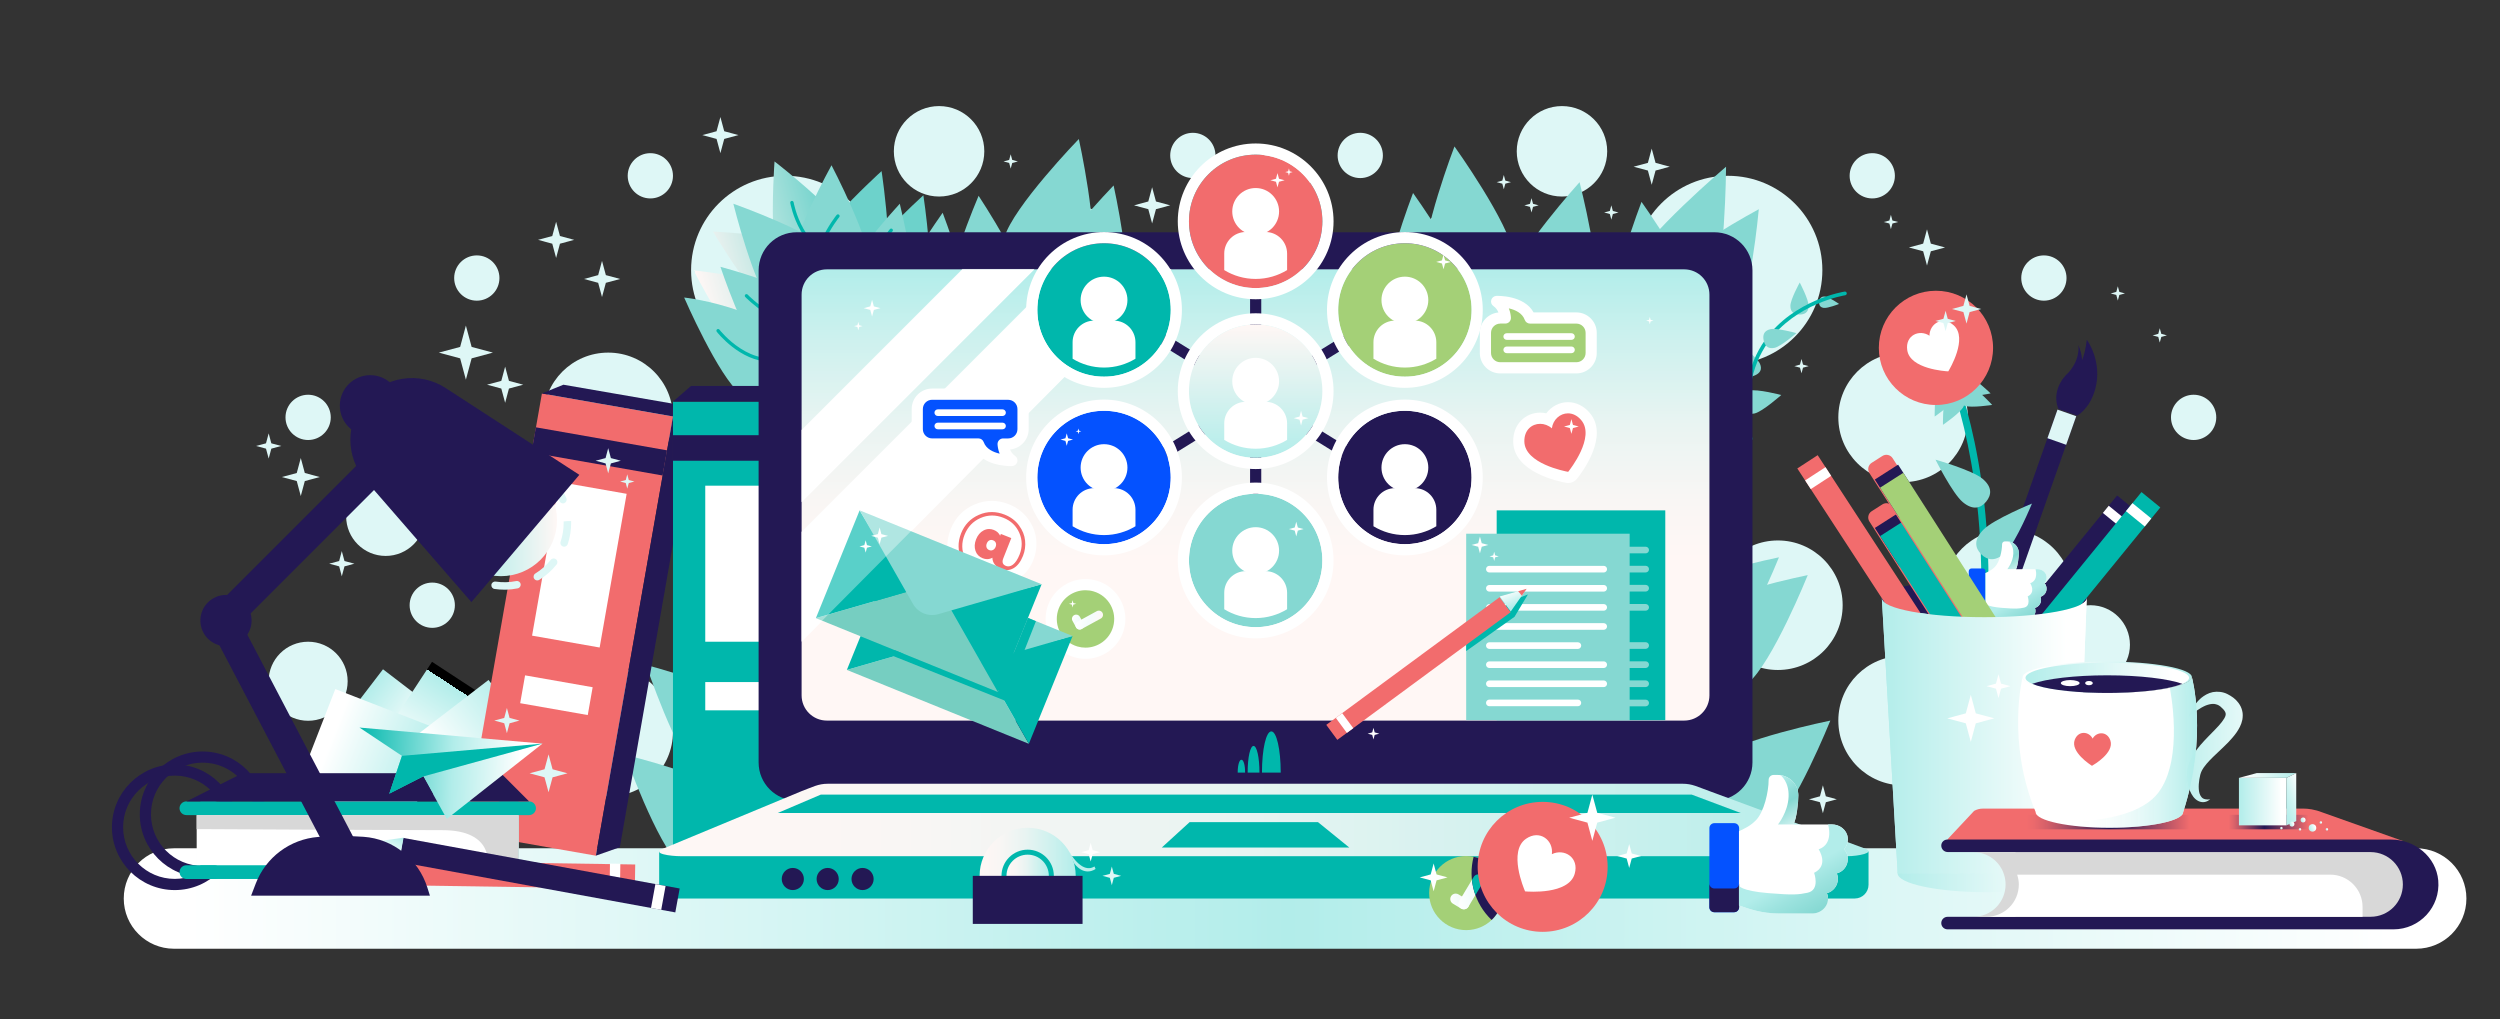<?xml version="1.0" encoding="utf-8"?>
<!-- Generator: Adobe Illustrator 24.0.2, SVG Export Plug-In . SVG Version: 6.00 Build 0)  -->
<svg version="1.1" xmlns="http://www.w3.org/2000/svg" xmlns:xlink="http://www.w3.org/1999/xlink" x="0px" y="0px"
	 viewBox="0 0 670.5 273.38" style="enable-background:new 0 0 670.5 273.38;" xml:space="preserve">
<rect x="0" y="0" width="670.5" height="273.38" fill="#333333" stroke="none"/>
<style type="text/css">
	.st0{fill:#DEF7F6;}
	.st1{fill:url(#SVGID_1_);}
	.st2{fill:#85D8D2;}
	.st3{fill:#00B7AC;}
	.st4{fill:url(#SVGID_2_);}
	.st5{fill:url(#SVGID_3_);}
	.st6{fill:url(#SVGID_4_);}
	.st7{fill:url(#SVGID_5_);}
	.st8{fill:url(#SVGID_6_);}
	.st9{fill:#231854;}
	.st10{fill:#FFFFFF;}
	.st11{fill:#F26C6D;}
	.st12{fill:url(#SVGID_7_);}
	.st13{fill:url(#SVGID_8_);}
	.st14{fill:#0452FF;}
	.st15{fill:url(#SVGID_9_);}
	.st16{fill:url(#SVGID_10_);}
	.st17{fill:#A4D077;}
	.st18{fill:url(#SVGID_11_);}
	.st19{fill:url(#SVGID_12_);}
	.st20{fill:url(#SVGID_13_);}
	.st21{fill:url(#SVGID_14_);}
	.st22{fill:url(#SVGID_15_);}
	.st23{fill:url(#SVGID_16_);}
	.st24{fill:url(#SVGID_17_);}
	.st25{fill:#D8D8D8;}
	.st26{fill:url(#SVGID_18_);}
	.st27{fill:url(#SVGID_19_);}
	.st28{fill:url(#SVGID_20_);}
	.st29{fill:url(#SVGID_21_);}
	.st30{fill:url(#SVGID_22_);}
	.st31{fill:url(#SVGID_23_);}
	.st32{fill:url(#SVGID_24_);}
	.st33{fill:url(#SVGID_25_);}
	.st34{fill:url(#SVGID_26_);}
	.st35{fill:url(#SVGID_27_);}
	.st36{fill:url(#SVGID_28_);}
	.st37{fill:url(#SVGID_29_);}
	.st38{fill:url(#SVGID_30_);}
	.st39{fill:url(#SVGID_31_);}
	.st40{fill:url(#SVGID_32_);}
	.st41{fill:url(#SVGID_33_);}
	.st42{fill:url(#SVGID_34_);}
	.st43{fill:url(#SVGID_35_);}
	.st44{fill:url(#SVGID_36_);}
	.st45{fill:url(#SVGID_37_);}
	.st46{fill:#BAEEEB;}
	.st47{fill:url(#SVGID_38_);}
	.st48{fill:url(#SVGID_39_);}
	.st49{fill:url(#SVGID_40_);}
	.st50{fill:url(#SVGID_41_);}
	.st51{fill:#76CEC1;}
	.st52{opacity:0.35;fill:#FFFFFF;}
	.st53{fill:url(#SVGID_42_);}
	.st54{fill:url(#SVGID_43_);}
</style>
<g id="laptop">
	<g>
		<circle class="st0" cx="463.45" cy="72.46" r="25.31"/>
		<circle class="st0" cx="210.66" cy="72.46" r="25.31"/>
		<circle class="st0" cx="510.41" cy="111.94" r="17.37"/>
		<circle class="st0" cx="163.12" cy="111.94" r="17.37"/>
		<circle class="st0" cx="82.64" cy="182.71" r="10.6"/>
		<circle class="st0" cx="103.44" cy="138.5" r="10.6"/>
		<circle class="st0" cx="560.65" cy="172.92" r="10.6"/>
		<circle class="st0" cx="251.86" cy="40.58" r="12.13"/>
		<circle class="st0" cx="418.92" cy="40.58" r="12.13"/>
		<circle class="st0" cx="287.9" cy="67.2" r="12.13"/>
		<circle class="st0" cx="392.41" cy="67.2" r="12.13"/>
		<circle class="st0" cx="343.19" cy="48.75" r="8.18"/>
		<circle class="st0" cx="319.92" cy="41.69" r="6.07"/>
		<circle class="st0" cx="174.42" cy="47.15" r="6.07"/>
		<circle class="st0" cx="502.14" cy="47.15" r="6.07"/>
		<circle class="st0" cx="548.17" cy="74.57" r="6.07"/>
		<circle class="st0" cx="127.88" cy="74.57" r="6.07"/>
		<circle class="st0" cx="588.33" cy="111.94" r="6.07"/>
		<circle class="st0" cx="82.64" cy="111.94" r="6.07"/>
		<circle class="st0" cx="115.93" cy="162.32" r="6.07"/>
		<circle class="st0" cx="364.82" cy="41.69" r="6.07"/>
		<circle class="st0" cx="538.5" cy="159.37" r="17.37"/>
		<circle class="st0" cx="476.83" cy="162.32" r="17.37"/>
		<circle class="st0" cx="205.23" cy="162.32" r="17.37"/>
		<circle class="st0" cx="510.41" cy="193.26" r="17.37"/>
		<circle class="st0" cx="163.12" cy="196.26" r="17.37"/>
		
			<linearGradient id="SVGID_1_" gradientUnits="userSpaceOnUse" x1="1164.944" y1="191.113" x2="1229.701" y2="191.113" gradientTransform="matrix(0.966 -0.259 0.259 0.966 -987.974 192.073)">
			<stop  offset="0" style="stop-color:#DEF7F6"/>
			<stop  offset="0" style="stop-color:#FFF7F5"/>
			<stop  offset="0.115" style="stop-color:#E9F1EF"/>
			<stop  offset="0.353" style="stop-color:#B1E3DE"/>
			<stop  offset="0.612" style="stop-color:#6DD2CB"/>
		</linearGradient>
		<path class="st1" d="M248.54,82.54c2.6-7.32-0.89-30.17-0.89-30.17s-4.69,4.24-9.54,9.34c-0.47-7.97-1.67-15.82-1.67-15.82
			s-6.51,5.89-12.12,12.12c-6.49-6.92-16.59-14.71-16.59-14.71s-0.83,11.18-0.27,20.36c-8.04-1.17-16.24-1.56-16.24-1.56
			s3.69,6.23,8.11,12.42c-6.96-1.32-13.32-2.03-13.32-2.03s10.5,20.59,16.89,25.01"/>
		<path class="st2" d="M204.96,96.24c-5.12-4.82-11.74-24.68-11.74-24.68s20.23,5.4,25.35,10.22"/>
		<path class="st2" d="M223.72,79.16c1.93-7.52,17.6-24.52,17.6-24.52s5.57,22.44,3.64,29.96"/>
		<path class="st2" d="M222.6,82.75c-6.05-0.06-10.93-2.66-10.85-10.43c0.08-7.76,11.26-28,11.26-28s10.74,20.47,10.66,28.23"/>
		<path class="st2" d="M207.46,82.83c-5.22-5.75-10.78-28.19-10.78-28.19s21.79,7.71,27.01,13.46s3.29,10.93-1.19,15"/>
		<path class="st2" d="M444.67,75.25c4.69-7.12,27.04-19.14,27.04-19.14s-2.26,25.28-6.96,32.39c-4.69,7.12-10.73,6.48-16.28,2.82"
			/>
		<path class="st2" d="M432.25,86.29c-1.09-8.45,8-32.15,8-32.15s14.78,20.63,15.87,29.08s-3.9,11.91-10.49,12.76"/>
		<path class="st2" d="M370.98,83.91c-1.09-8.45,8-32.15,8-32.15s14.78,20.63,15.87,29.08s-3.9,11.91-10.49,12.76"/>
		<path class="st2" d="M382.09,71.43c-1.09-8.45,8-32.15,8-32.15s14.78,20.63,15.87,29.08s-3.9,11.91-10.49,12.76"/>
		<path class="st2" d="M278.7,76.17c2.32-8.2,19.97-26.43,19.97-26.43s5.5,24.77,3.18,32.98s-8.26,9.43-14.66,7.62"/>
		<path class="st2" d="M269.37,63.71c2.32-8.2,19.97-26.43,19.97-26.43s5.5,24.77,3.18,32.98s-8.26,9.43-14.66,7.62"/>
		<path class="st2" d="M253.25,84.33c-0.76-8.49,9.21-31.82,9.21-31.82s13.99,21.18,14.75,29.66s-4.35,11.76-10.97,12.35"/>
		<path class="st2" d="M404.6,75.97c2.03-8.28,19.04-27.11,19.04-27.11s6.36,24.57,4.33,32.85c-2.03,8.28-7.93,9.71-14.38,8.13"/>
		<path class="st2" d="M436.75,72.39c4.22-9.05,26.18-27.68,26.18-27.68s-0.15,28.8-4.37,37.85s-10.48,9.74-16.51,6.93"/>
		<path class="st2" d="M459.47,203.75c6.55-5.45,31.43-10.49,31.43-10.49s-9.48,23.54-16.04,28.99c-6.55,5.45-12.15,3.1-16.4-2.01"
			/>
		<path class="st2" d="M453.41,164.73c6.55-5.45,31.43-10.49,31.43-10.49s-9.48,23.54-16.04,28.99c-6.55,5.45-12.15,3.1-16.4-2.01"
			/>
		<path class="st2" d="M204.03,190.65c-6.22-5.83-30.75-12.32-30.75-12.32s8.08,24.06,14.3,29.89l16.49-1.04
			C208.61,202.32,210.25,196.47,204.03,190.65z"/>
		<path class="st2" d="M198.6,214.22c-6.32-5.72-30.96-11.8-30.96-11.8s8.49,23.92,14.81,29.64l16.47-1.32
			C203.38,225.81,204.92,219.95,198.6,214.22z"/>
		<path class="st2" d="M445.69,159.96c6.55-5.45,31.43-10.49,31.43-10.49s-9.48,23.54-16.04,28.99c-6.55,5.45-12.15,3.1-16.4-2.01"
			/>
		<path class="st2" d="M198.76,105.83c-6.09-4.81-15.27-26.03-15.27-26.03s26.48,2.59,42.86,21.93"/>
		<path class="st2" d="M238.39,83.56c0.98-7.7,14.43-26.5,14.43-26.5s8.29,21.58,7.31,29.28"/>
		<g>
			<path class="st3" d="M219.02,80.26c-0.2,0-0.38-0.13-0.44-0.33c-3.32-11.15,5.72-22.17,5.81-22.28c0.16-0.19,0.45-0.22,0.64-0.06
				c0.19,0.16,0.22,0.45,0.06,0.64c-0.09,0.11-8.82,10.76-5.64,21.44c0.07,0.24-0.07,0.49-0.31,0.57
				C219.11,80.25,219.07,80.26,219.02,80.26z"/>
		</g>
		<g>
			<path class="st3" d="M218.36,88.35c-10.17,0-18.4-8.62-18.49-8.71c-0.17-0.18-0.16-0.47,0.02-0.64c0.18-0.17,0.47-0.16,0.64,0.02
				c0.09,0.1,9.61,10.05,20.6,8.19c0.25-0.04,0.48,0.13,0.53,0.37c0.04,0.25-0.13,0.48-0.37,0.53
				C220.29,88.28,219.32,88.35,218.36,88.35z"/>
		</g>
		<g>
			<path class="st3" d="M233.3,84.07c-0.2,0-0.38-0.13-0.44-0.33c-3.32-11.15,5.72-22.17,5.81-22.28c0.16-0.19,0.45-0.22,0.64-0.06
				c0.19,0.16,0.22,0.45,0.06,0.64c-0.09,0.11-8.82,10.76-5.64,21.44c0.07,0.24-0.07,0.49-0.31,0.57
				C233.38,84.06,233.34,84.07,233.3,84.07z"/>
		</g>
		<g>
			<path class="st3" d="M226.34,69.64c-0.01,0-0.01,0-0.02,0c-11.75-0.55-14.35-15.08-14.37-15.23c-0.04-0.25,0.13-0.48,0.37-0.52
				c0.25-0.04,0.48,0.12,0.53,0.37c0.02,0.14,2.51,13.96,13.52,14.47c0.25,0.01,0.45,0.23,0.43,0.48
				C226.78,69.45,226.58,69.64,226.34,69.64z"/>
		</g>
		<g>
			<path class="st3" d="M206.61,97c-8.13,0-14.3-7.93-14.38-8.03c-0.15-0.2-0.11-0.49,0.08-0.64c0.2-0.15,0.49-0.11,0.64,0.08
				c0.09,0.11,8.72,11.18,18.7,6.52c0.23-0.11,0.5-0.01,0.61,0.22c0.11,0.23,0.01,0.5-0.22,0.61C210.17,96.64,208.34,97,206.61,97z"
				/>
		</g>
		<g>
			<path class="st3" d="M220.03,86.16c-0.24,0-0.44-0.18-0.45-0.42c-0.78-11.55-11.32-13.68-11.77-13.77
				c-0.25-0.05-0.41-0.29-0.36-0.53c0.05-0.25,0.29-0.41,0.53-0.36c0.12,0.02,11.67,2.34,12.51,14.6c0.02,0.25-0.17,0.47-0.42,0.49
				C220.05,86.16,220.04,86.16,220.03,86.16z"/>
		</g>
		<path class="st2" d="M464.73,118.83c1.3,1.41,2.61,1.05,3.71,0.04c1.1-1.01,1.56-2.29,0.26-3.7s-6.68-3.26-6.68-3.26
			S463.44,117.42,464.73,118.83z"/>
		<path class="st2" d="M467.54,99.55c0.7,1.59,1.94,1.66,3.17,1.11c1.24-0.55,2.01-1.51,1.31-3.1c-0.7-1.59-4.79-4.75-4.79-4.75
			S466.84,97.96,467.54,99.55z"/>
		<path class="st2" d="M480.18,82.03c-0.02,1.74,1.08,2.31,2.43,2.33c1.35,0.01,2.45-0.55,2.47-2.28c0.02-1.74-2.39-6.31-2.39-6.31
			S480.19,80.29,480.18,82.03z"/>
		<path class="st2" d="M489.52,79.54c-1.08-0.13-1.51,0.51-1.61,1.35s0.18,1.56,1.25,1.69c1.08,0.13,4.08-1.06,4.08-1.06
			S490.6,79.67,489.52,79.54z"/>
		<g>
			<path class="st3" d="M469.48,118.21c-0.24,0-0.45-0.17-0.49-0.41c-2.01-10.71-0.53-19.67,4.42-26.64
				c7.67-10.79,21.19-12.94,21.32-12.96c0.27-0.04,0.53,0.15,0.57,0.42c0.04,0.27-0.15,0.53-0.42,0.57
				c-0.13,0.02-13.24,2.11-20.66,12.56c-4.78,6.73-6.21,15.43-4.25,25.86c0.05,0.27-0.13,0.53-0.4,0.58
				C469.54,118.2,469.51,118.21,469.48,118.21z"/>
		</g>
		<path class="st2" d="M469.15,104.77c-2.17,0.52-2.55,2.06-2.14,3.75s1.45,2.89,3.61,2.36s7.11-4.94,7.11-4.94
			S471.31,104.25,469.15,104.77z"/>
		<path class="st2" d="M474.81,88.29c-1.77,0.4-2.1,1.65-1.79,3.03s1.15,2.37,2.92,1.97c1.77-0.4,5.85-3.95,5.85-3.95
			S476.59,87.89,474.81,88.29z"/>
		<linearGradient id="SVGID_2_" gradientUnits="userSpaceOnUse" x1="33.189" y1="240.977" x2="661.5" y2="240.977">
			<stop  offset="0.028" style="stop-color:#FFFFFF"/>
			<stop  offset="0.153" style="stop-color:#EAFAF9"/>
			<stop  offset="0.497" style="stop-color:#B2EDEA"/>
			<stop  offset="0.967" style="stop-color:#FFFFFF"/>
		</linearGradient>
		<path class="st4" d="M648.03,254.45H46.66c-7.44,0-13.47-6.03-13.47-13.47v0c0-7.44,6.03-13.47,13.47-13.47h601.36
			c7.44,0,13.47,6.03,13.47,13.47v0C661.5,248.42,655.47,254.45,648.03,254.45z"/>
		<g>
			
				<linearGradient id="SVGID_3_" gradientUnits="userSpaceOnUse" x1="2418.571" y1="144.752" x2="2458.883" y2="144.752" gradientTransform="matrix(-0.409 -0.313 -0.396 0.516 1156.11 886.471)">
				<stop  offset="0.101" style="stop-color:#FFFFFF"/>
				<stop  offset="0.34" style="stop-color:#EAFAF9"/>
				<stop  offset="1" style="stop-color:#B2EDEA"/>
				<stop  offset="1" style="stop-color:#000000"/>
			</linearGradient>
			<polygon class="st5" points="102.72,179.5 119.2,192.13 101.86,214.75 85.39,202.13 			"/>
			
				<linearGradient id="SVGID_4_" gradientUnits="userSpaceOnUse" x1="2552.649" y1="4906.099" x2="2582.016" y2="4906.099" gradientTransform="matrix(0.44 -0.672 -0.467 -0.305 1276.753 3415.687)">
				<stop  offset="0.101" style="stop-color:#FFFFFF"/>
				<stop  offset="0.34" style="stop-color:#EAFAF9"/>
				<stop  offset="1" style="stop-color:#B2EDEA"/>
				<stop  offset="1" style="stop-color:#000000"/>
			</linearGradient>
			<polygon class="st6" points="130.77,187.25 117.86,206.99 102.95,197.23 115.87,177.5 			"/>
			
				<linearGradient id="SVGID_5_" gradientUnits="userSpaceOnUse" x1="-559.147" y1="5634.234" x2="-526.413" y2="5634.234" gradientTransform="matrix(0.894 0.348 0.302 -0.776 -1117.057 4767.266)">
				<stop  offset="0.101" style="stop-color:#FFFFFF"/>
				<stop  offset="0.34" style="stop-color:#EAFAF9"/>
				<stop  offset="1" style="stop-color:#B2EDEA"/>
				<stop  offset="1" style="stop-color:#000000"/>
			</linearGradient>
			<polygon class="st7" points="108.45,223.85 79.17,212.46 89.93,184.81 119.2,196.2 			"/>
			
				<linearGradient id="SVGID_6_" gradientUnits="userSpaceOnUse" x1="1704.595" y1="5034.691" x2="1733.966" y2="5034.691" gradientTransform="matrix(0.761 -0.585 -0.507 -0.661 1373.754 4532.764)">
				<stop  offset="0.101" style="stop-color:#FFFFFF"/>
				<stop  offset="0.34" style="stop-color:#EAFAF9"/>
				<stop  offset="1" style="stop-color:#B2EDEA"/>
				<stop  offset="1" style="stop-color:#000000"/>
			</linearGradient>
			<polygon class="st8" points="147.23,203.47 124.88,220.64 108.66,199.53 131.02,182.36 			"/>
		</g>
		<g>
			<rect x="180.49" y="107.71" class="st3" width="35.71" height="119.59"/>
			<rect x="180.49" y="116.72" class="st9" width="35.71" height="6.85"/>
			<rect x="189.15" y="130.26" class="st10" width="18.4" height="41.85"/>
			<rect x="189.15" y="182.93" class="st10" width="18.4" height="7.58"/>
		</g>
		<g>
			
				<rect x="92.77" y="149.65" transform="matrix(0.173 -0.985 0.985 0.173 -38.8 288.812)" class="st11" width="119.59" height="35.71"/>
			
				<rect x="142.86" y="117.62" transform="matrix(0.985 0.173 -0.173 0.985 23.351 -25.966)" class="st9" width="35.71" height="6.85"/>
			
				<rect x="146.19" y="130.51" transform="matrix(0.985 0.173 -0.173 0.985 28.523 -24.586)" class="st10" width="18.4" height="41.85"/>
			
				<rect x="140.04" y="182.64" transform="matrix(0.985 0.173 -0.173 0.985 34.482 -22.997)" class="st10" width="18.4" height="7.58"/>
		</g>
		<g>
			<linearGradient id="SVGID_7_" gradientUnits="userSpaceOnUse" x1="508.944" y1="234.212" x2="556.82" y2="234.212">
				<stop  offset="0" style="stop-color:#B2EDEA"/>
				<stop  offset="0.66" style="stop-color:#EAFAF9"/>
				<stop  offset="0.899" style="stop-color:#FFFFFF"/>
			</linearGradient>
			<ellipse class="st12" cx="532.88" cy="234.21" rx="23.94" ry="5.08"/>
			<linearGradient id="SVGID_8_" gradientUnits="userSpaceOnUse" x1="504.712" y1="197.34" x2="559.652" y2="197.34">
				<stop  offset="0" style="stop-color:#B2EDEA"/>
				<stop  offset="0.66" style="stop-color:#EAFAF9"/>
				<stop  offset="0.899" style="stop-color:#FFFFFF"/>
			</linearGradient>
			<polygon class="st13" points="556.82,234.24 508.96,234.24 504.71,160.44 559.65,160.44 			"/>
			<ellipse class="st9" cx="532.18" cy="160.44" rx="27.47" ry="5.08"/>
			<g>
				
					<rect x="501.96" y="117.69" transform="matrix(0.838 -0.546 0.546 0.838 -2.863 301.083)" class="st11" width="6.52" height="75.34"/>
				
					<rect x="484.25" y="126.79" transform="matrix(0.838 -0.546 0.546 0.838 9.104 287)" class="st10" width="6.52" height="2.78"/>
			</g>
			<g>
				
					<rect x="545.53" y="127.2" transform="matrix(0.775 0.632 -0.632 0.775 225.414 -310.477)" class="st9" width="5.87" height="67.86"/>
				
					<rect x="563.94" y="137.32" transform="matrix(0.775 0.632 -0.632 0.775 215.298 -327.198)" class="st10" width="5.87" height="2.5"/>
			</g>
			<g>
				
					<rect x="539.68" y="108.49" transform="matrix(0.943 0.332 -0.332 0.943 78.917 -171.629)" class="st9" width="5.33" height="73.87"/>
				
					<rect x="550.59" y="110.35" transform="matrix(0.943 0.332 -0.332 0.943 69.25 -177)" class="st0" width="5.33" height="8.13"/>
				<path class="st9" d="M559.68,91.12c-1.23,10.09-4.26,6.43-7.07,11.49c-2.17,3.91-0.52,7.08-0.52,7.08l5.03,1.77
					c0,0,3.29-1.71,4.78-6.95C564.04,96.96,559.68,91.12,559.68,91.12z"/>
				<path class="st9" d="M557.41,92.53c0,0,0.8,4.25-3.55,8.35l0.39,1.28l3.22-1.83C557.47,100.34,559.66,97.8,557.41,92.53z"/>
			</g>
			<g>
				
					<rect x="549.63" y="125.66" transform="matrix(0.775 0.632 -0.632 0.775 227.801 -312.779)" class="st3" width="6.52" height="75.34"/>
				
					<rect x="570.14" y="136.8" transform="matrix(0.775 0.632 -0.632 0.775 216.526 -331.409)" class="st10" width="6.52" height="2.78"/>
			</g>
			<g>
				<g>
					<path class="st3" d="M531.74,171.96c-0.03,0-0.05,0-0.08,0c-0.53-0.04-0.92-0.5-0.88-1.03c3.38-43.13-8.6-71.15-8.72-71.43
						c-0.21-0.49,0.01-1.05,0.5-1.27c0.48-0.21,1.05,0.01,1.27,0.5c0.12,0.28,12.3,28.71,8.88,72.35
						C532.65,171.58,532.23,171.96,531.74,171.96z"/>
				</g>
				<path class="st2" d="M531.66,128.36c2.75,2.27,2.47,4.43,1.03,6.18c-1.45,1.75-3.52,2.42-6.26,0.14
					c-2.75-2.27-7.33-11.4-7.33-11.4S528.91,126.09,531.66,128.36z"/>
				<path class="st2" d="M538.01,148.01c-2.75,2.75-5,2.3-6.65,0.64c-1.66-1.66-2.1-3.91,0.65-6.65c2.75-2.75,12.96-6.94,12.96-6.94
					S540.76,145.26,538.01,148.01z"/>
				<path class="st2" d="M526.97,108.84c-1.78-0.63-1.97-1.96-1.48-3.34s1.47-2.31,3.25-1.68c1.78,0.63,5.56,4.78,5.56,4.78
					S528.75,109.46,526.97,108.84z"/>
				<path class="st2" d="M526.58,106.18c-1.81-0.52-2.08-1.84-1.67-3.25c0.41-1.41,1.33-2.39,3.14-1.87
					c1.81,0.52,5.83,4.45,5.83,4.45S528.39,106.7,526.58,106.18z"/>
				<path class="st2" d="M521.86,106.65c0.87-1.68,2.21-1.68,3.52-1.01c1.31,0.67,2.08,1.77,1.22,3.45c-0.87,1.68-5.5,4.85-5.5,4.85
					S521,108.33,521.86,106.65z"/>
				<path class="st2" d="M519.64,104.43c0.87-1.68,2.21-1.68,3.52-1.01s2.08,1.77,1.22,3.45c-0.87,1.68-5.5,4.85-5.5,4.85
					S518.78,106.1,519.64,104.43z"/>
				<g>
					<circle class="st11" cx="519.22" cy="93.3" r="15.32"/>
					<g>
						<path class="st10" d="M511.52,93.9c-0.58-3.97,3.27-5.68,5.96-3.86c0.01-3.25,3.6-5.47,6.55-2.75
							c3.77,3.47-1.1,11.65-1.5,12.31C521.77,99.56,512.26,98.98,511.52,93.9z"/>
					</g>
				</g>
			</g>
			<g>
				<g>
					<g>
						<path class="st14" d="M531.76,152.46l-2.99,0c-0.41,0-0.75,0.33-0.75,0.75l0,11.94c0,0.41,0.33,0.75,0.75,0.75l2.98,0
							c0.41,0,0.75-0.33,0.75-0.75l0-11.94C532.51,152.79,532.17,152.46,531.76,152.46z"/>
					</g>
				</g>
				<g>
					<g>
						<path class="st10" d="M548.89,154.64c-0.13-1.16-1.21-1.98-2.38-1.98l-5.82,0c0.49-0.89,0.76-3.39,0.75-4.41
							c-0.02-1.69-1.42-3.05-3.11-3.05l-0.62,0c-0.41,0-0.75,0.33-0.75,0.75c0,1.73-0.67,4.84-1.94,6.11
							c-0.85,0.85-1.58,1.16-2.54,1.64l0,11.2c1.46,0.49,3.32,1.2,6.16,1.21l4.88,0c1.61,0,2.86-1.49,2.24-3.06
							c0.95-0.26,1.65-1.13,1.65-2.16c0-0.29-0.06-0.57-0.16-0.83c1.6-0.44,2.19-2.41,1.08-3.65
							C548.74,155.93,548.97,155.31,548.89,154.64z"/>
					</g>
				</g>
				<path class="st9" d="M531.76,162.31l-2.98,0c-0.41,0-0.75-0.33-0.75-0.75l0,3.58c0,0.41,0.33,0.75,0.75,0.75l2.98,0
					c0.41,0,0.75-0.33,0.75-0.75l0-3.58C532.51,161.98,532.17,162.31,531.76,162.31z"/>
				<g>
					
						<linearGradient id="SVGID_9_" gradientUnits="userSpaceOnUse" x1="334.232" y1="91.125" x2="330.526" y2="84.706" gradientTransform="matrix(1 3.616567e-04 -3.616567e-04 1 207.029 61.102)">
						<stop  offset="0" style="stop-color:#CCF0EE"/>
						<stop  offset="0.453" style="stop-color:#85D8D2"/>
						<stop  offset="0.597" style="stop-color:#8CDBD6"/>
						<stop  offset="0.813" style="stop-color:#A1E5E1"/>
						<stop  offset="0.955" style="stop-color:#B2EDEA"/>
					</linearGradient>
					<path class="st15" d="M540.7,152.65c0.49-0.89,0.76-3.39,0.75-4.41c-0.02-1.55-1.2-2.82-2.7-3.02c0.03,0.02,1.3,0.96,1.22,3.24
						c-0.08,2.31-1.6,4.19-1.6,4.19L540.7,152.65z"/>
					
						<linearGradient id="SVGID_10_" gradientUnits="userSpaceOnUse" x1="337.389" y1="104.762" x2="332.002" y2="95.432" gradientTransform="matrix(1 3.616567e-04 -3.616567e-04 1 207.029 61.102)">
						<stop  offset="0" style="stop-color:#85D8D2"/>
						<stop  offset="0.354" style="stop-color:#9DE3DF"/>
						<stop  offset="0.62" style="stop-color:#B2EDEA"/>
					</linearGradient>
					<path class="st16" d="M538.64,166.09l4.88,0c1.61,0,2.86-1.49,2.24-3.06c0.95-0.26,1.65-1.13,1.65-2.16
						c0-0.29-0.06-0.57-0.16-0.83c1.6-0.44,2.19-2.41,1.08-3.65c0.41-0.46,0.63-1.08,0.56-1.75c-0.13-1.16-1.21-1.98-2.38-1.98
						l-0.59,0c0,0,0.94,2.94-1.42,3.76c0,0,1.63,2.41-0.68,3.54c0,0,0.96,2.6-1,3.01c-1.33,0.28-2.09,0.37-5.88,0.06
						c-4.21-0.35-4.45-1.13-4.45-1.13l0,2.99C533.95,165.37,535.81,166.09,538.64,166.09z"/>
				</g>
			</g>
			<g>
				<path class="st11" d="M535.01,182.44l-2.88,1.84c-0.93,0.59-2.16,0.32-2.75-0.61l-28.01-43.81c-0.59-0.93-0.32-2.16,0.61-2.75
					l2.88-1.84c0.93-0.59,2.16-0.32,2.75,0.61l28.01,43.81C536.21,180.62,535.94,181.85,535.01,182.44z"/>
				
					<rect x="505.25" y="138.74" transform="matrix(0.843 -0.539 0.539 0.843 2.12 296.968)" class="st9" width="7.41" height="12.23"/>
				
					<rect x="516.61" y="138.02" transform="matrix(0.843 -0.539 0.539 0.843 -5.663 305.888)" class="st3" width="7.41" height="49.22"/>
			</g>
			<g>
				<path class="st11" d="M535.01,169.46l-2.88,1.84c-0.93,0.59-2.16,0.32-2.75-0.61l-28.01-43.81c-0.59-0.93-0.32-2.16,0.61-2.75
					l2.88-1.84c0.93-0.59,2.16-0.32,2.75,0.61l28.01,43.81C536.21,167.63,535.94,168.87,535.01,169.46z"/>
				
					<rect x="505.25" y="125.76" transform="matrix(0.843 -0.539 0.539 0.843 9.114 294.924)" class="st9" width="7.41" height="12.23"/>
				
					<rect x="516.61" y="125.04" transform="matrix(0.843 -0.539 0.539 0.843 1.33 303.843)" class="st17" width="7.41" height="49.22"/>
			</g>
			<linearGradient id="SVGID_11_" gradientUnits="userSpaceOnUse" x1="504.712" y1="197.34" x2="559.652" y2="197.34">
				<stop  offset="0" style="stop-color:#B2EDEA"/>
				<stop  offset="0.66" style="stop-color:#EAFAF9"/>
				<stop  offset="0.899" style="stop-color:#FFFFFF"/>
			</linearGradient>
			<path class="st18" d="M532.18,165.53c-15.17,0-27.47-2.28-27.47-5.08l4.25,73.79h47.86l2.83-73.79
				C559.65,163.25,547.35,165.53,532.18,165.53z"/>
		</g>
		<path class="st3" d="M497.44,240.98H180.48c-2.04,0-3.69-1.65-3.69-3.69v-8.97h324.35v8.97
			C501.14,239.32,499.48,240.98,497.44,240.98z"/>
		<path class="st9" d="M459.8,214.71H213.67c-5.64,0-10.21-4.57-10.21-10.21V72.5c0-5.64,4.57-10.21,10.21-10.21H459.8
			c5.64,0,10.21,4.57,10.21,10.21v131.99C470.01,210.13,465.44,214.71,459.8,214.71z"/>
		<linearGradient id="SVGID_12_" gradientUnits="userSpaceOnUse" x1="336.734" y1="193.264" x2="336.734" y2="72.238">
			<stop  offset="0.357" style="stop-color:#FFF7F5"/>
			<stop  offset="0.486" style="stop-color:#F9F6F4"/>
			<stop  offset="0.655" style="stop-color:#E9F4F2"/>
			<stop  offset="0.846" style="stop-color:#CDF1EE"/>
			<stop  offset="1" style="stop-color:#B2EDEA"/>
		</linearGradient>
		<path class="st19" d="M451.71,193.26H221.76c-3.74,0-6.77-3.03-6.77-6.77V79.01c0-3.74,3.03-6.77,6.77-6.77h229.94
			c3.74,0,6.77,3.03,6.77,6.77V186.5C458.47,190.23,455.44,193.26,451.71,193.26z"/>
		<linearGradient id="SVGID_13_" gradientUnits="userSpaceOnUse" x1="176.787" y1="219.913" x2="501.14" y2="219.913">
			<stop  offset="0" style="stop-color:#FFF7F5"/>
			<stop  offset="0.2" style="stop-color:#F9F6F4"/>
			<stop  offset="0.463" style="stop-color:#E9F4F2"/>
			<stop  offset="0.76" style="stop-color:#CDF1EE"/>
			<stop  offset="1" style="stop-color:#B2EDEA"/>
		</linearGradient>
		<path class="st20" d="M495.58,229.63H182.54c-2.64,0-7.93-0.68-4.79-1.98L215,212.18c2.95-1.09,4.41-1.98,7.06-1.98h229.19
			c2.64,0,3.97,0.82,7.23,1.98l41.89,15.47C503.01,228.75,498.22,229.63,495.58,229.63z"/>
		<polygon class="st3" points="361.87,227.3 311.6,227.3 319.05,220.5 353.49,220.5 		"/>
		<polygon class="st3" points="466.87,218.05 208.57,218.05 220.15,213.11 453.71,213.11 		"/>
		<circle class="st9" cx="212.63" cy="235.75" r="2.97"/>
		<circle class="st9" cx="221.98" cy="235.75" r="2.97"/>
		<circle class="st9" cx="231.34" cy="235.75" r="2.97"/>
		<g>
			<circle class="st3" cx="342.71" cy="67.2" r="2.97"/>
			<circle class="st3" cx="336.68" cy="67.2" r="1.29"/>
		</g>
		<polygon class="st10" points="215,115.35 258.1,72.24 277.43,72.24 215,134.68 		"/>
		<polygon class="st10" points="215,142.67 285.43,72.24 314.17,72.24 215,172.11 		"/>
		<g>
			<g>
				<g>
					<path class="st14" d="M465.1,220.77l-5.31,0c-0.73,0-1.33,0.59-1.33,1.33l-0.01,21.23c0,0.73,0.59,1.33,1.33,1.33l5.31,0
						c0.73,0,1.33-0.59,1.33-1.33l0.01-21.23C466.43,221.36,465.84,220.77,465.1,220.77z"/>
				</g>
			</g>
			<g>
				<g>
					<path class="st10" d="M495.56,224.64c-0.23-2.06-2.16-3.52-4.23-3.52l-10.35,0c0.88-1.57,1.35-6.03,1.33-7.85
						c-0.03-3.01-2.53-5.42-5.54-5.43l-1.09,0c-0.73,0-1.33,0.59-1.33,1.33c0,3.07-1.2,8.61-3.45,10.86
						c-1.52,1.52-2.81,2.07-4.51,2.91l-0.01,19.91c2.6,0.87,5.91,2.14,10.94,2.14l8.68,0c2.86,0,5.09-2.65,3.98-5.45
						c1.69-0.46,2.93-2.01,2.94-3.84c0-0.52-0.1-1.01-0.28-1.47c2.85-0.77,3.89-4.29,1.92-6.49
						C495.3,226.95,495.7,225.84,495.56,224.64z"/>
				</g>
			</g>
			<path class="st9" d="M465.1,238.29l-5.31,0c-0.73,0-1.33-0.59-1.33-1.33l0,6.36c0,0.73,0.59,1.33,1.33,1.33l5.31,0
				c0.73,0,1.33-0.59,1.33-1.33l0-6.36C466.42,237.7,465.83,238.29,465.1,238.29z"/>
			<g>
				
					<linearGradient id="SVGID_14_" gradientUnits="userSpaceOnUse" x1="274.964" y1="159.369" x2="268.373" y2="147.954" gradientTransform="matrix(1 3.616567e-04 -3.616567e-04 1 207.029 61.102)">
					<stop  offset="0" style="stop-color:#CCF0EE"/>
					<stop  offset="0.453" style="stop-color:#85D8D2"/>
					<stop  offset="0.597" style="stop-color:#8CDBD6"/>
					<stop  offset="0.813" style="stop-color:#A1E5E1"/>
					<stop  offset="0.955" style="stop-color:#B2EDEA"/>
				</linearGradient>
				<path class="st21" d="M480.99,221.12c0.88-1.57,1.35-6.03,1.33-7.85c-0.03-2.76-2.13-5.01-4.8-5.37
					c0.06,0.04,2.32,1.7,2.18,5.76c-0.14,4.11-2.85,7.46-2.85,7.46L480.99,221.12z"/>
				
					<linearGradient id="SVGID_15_" gradientUnits="userSpaceOnUse" x1="280.577" y1="183.619" x2="270.998" y2="167.028" gradientTransform="matrix(1 3.616567e-04 -3.616567e-04 1 207.029 61.102)">
					<stop  offset="0" style="stop-color:#85D8D2"/>
					<stop  offset="0.354" style="stop-color:#9DE3DF"/>
					<stop  offset="0.62" style="stop-color:#B2EDEA"/>
				</linearGradient>
				<path class="st22" d="M477.33,245l8.68,0c2.86,0,5.09-2.65,3.98-5.45c1.69-0.46,2.93-2.01,2.94-3.84c0-0.52-0.1-1.01-0.28-1.47
					c2.85-0.77,3.89-4.29,1.92-6.49c0.73-0.81,1.13-1.92,0.99-3.12c-0.23-2.06-2.16-3.52-4.23-3.52l-1.05,0c0,0,1.68,5.23-2.52,6.68
					c0,0,2.89,4.29-1.22,6.3c0,0,1.71,4.63-1.79,5.35c-2.37,0.49-3.72,0.66-10.46,0.1c-7.49-0.62-7.91-2.01-7.91-2.01l0,5.31
					C468.99,243.72,472.3,245,477.33,245z"/>
			</g>
		</g>
		<g>
			<g>
				<circle class="st17" cx="393.23" cy="239.52" r="9.94"/>
				<g>
					
						<linearGradient id="SVGID_16_" gradientUnits="userSpaceOnUse" x1="1074.705" y1="346.779" x2="1079.405" y2="346.779" gradientTransform="matrix(0.97 -0.242 0.242 0.97 -737.457 166.009)">
						<stop  offset="0" style="stop-color:#FFFFFF"/>
						<stop  offset="0" style="stop-color:#000000"/>
						<stop  offset="0" style="stop-color:#FFFFFF"/>
						<stop  offset="0.494" style="stop-color:#F3FCFB"/>
						<stop  offset="1" style="stop-color:#FFF7F5"/>
					</linearGradient>
					<path class="st23" d="M391.85,243.67l-2.18-1.31c-0.69-0.41-0.91-1.3-0.5-1.99v0c0.41-0.69,1.3-0.91,1.99-0.5l2.18,1.31
						c0.69,0.41,0.91,1.3,0.5,1.99l0,0C393.43,243.86,392.54,244.08,391.85,243.67z"/>
					
						<linearGradient id="SVGID_17_" gradientUnits="userSpaceOnUse" x1="1076.5" y1="345.007" x2="1084.743" y2="345.007" gradientTransform="matrix(0.97 -0.242 0.242 0.97 -737.457 166.009)">
						<stop  offset="0" style="stop-color:#FFFFFF"/>
						<stop  offset="0" style="stop-color:#000000"/>
						<stop  offset="0" style="stop-color:#FFFFFF"/>
						<stop  offset="0.494" style="stop-color:#F3FCFB"/>
						<stop  offset="1" style="stop-color:#FFF7F5"/>
					</linearGradient>
					<path class="st24" d="M391.35,241.68l3.89-6.48c0.41-0.69,1.3-0.91,1.99-0.5l0,0c0.69,0.41,0.91,1.3,0.5,1.99l-3.89,6.48
						c-0.41,0.69-1.3,0.91-1.99,0.5l0,0C391.16,243.26,390.94,242.37,391.35,241.68z"/>
				</g>
			</g>
			<path class="st9" d="M400.05,246.73c2.52-2.38,3.72-6.02,2.82-9.62c-0.96-3.83-4.02-6.57-7.65-7.32
				C393.67,235.8,395.43,242.32,400.05,246.73z"/>
			<path class="st3" d="M395.71,240.06l2.02-3.36c0.41-0.69,0.19-1.58-0.5-1.99c-0.69-0.41-1.58-0.19-1.99,0.5l-0.46,0.77
				C394.93,237.37,395.23,238.74,395.71,240.06z"/>
			<g>
				<circle class="st11" cx="413.74" cy="232.49" r="17.43"/>
				<g>
					<path class="st10" d="M422.33,234.37c1.27-4.38-2.8-6.91-6.12-5.28c0.5-3.66-3.2-6.72-6.95-4.12
						c-4.79,3.33-0.58,13.31-0.23,14.1C409.9,239.15,420.7,239.98,422.33,234.37z"/>
				</g>
			</g>
		</g>
		<g>
			<path class="st11" d="M617.91,216.87h-86.12c-0.81,0-1.62,0.21-2.33,0.61l-7.2,7.69l3.98,2.05l116.46,10.35l1.7-12.03
				l-21.65-7.69C620.81,217.08,618.96,216.87,617.91,216.87z"/>
			<g>
				<path class="st9" d="M641.32,225.17H522.26c-0.88,0-1.61,0.73-1.61,1.61l0,0c0,0.97,0.77,1.74,1.74,1.74h18.06
					c0.06,0,0.13,0.06,0.13,0.13v17.11c0,0.06-0.06,0.13-0.13,0.13h-18.12c-0.93,0-1.68,0.75-1.68,1.68l0,0
					c0,0.93,0.75,1.68,1.68,1.68h119.62c6.99,0,12.61-5.98,11.99-13.11C653.37,229.8,647.67,225.17,641.32,225.17z"/>
				<path class="st25" d="M635.78,228.53H529.23c3.87,0,7.17,2.54,8.26,6.05c0.26,0.82,0.41,1.7,0.41,2.63
					c0,4.8-3.87,8.67-8.67,8.67h106.55c4.8,0,8.67-3.87,8.67-8.67C644.45,232.42,640.58,228.53,635.78,228.53z"/>
				<path class="st10" d="M624.97,234.58H541c0.26,0.84,0.45,1.7,0.45,2.63c0,4.8-3.87,8.67-8.67,8.67h100.86c0-0.84,0-1.7,0-2.63
					C633.64,238.47,629.77,234.58,624.97,234.58z"/>
			</g>
		</g>
		<g>
			<path class="st3" d="M332.95,203.76c-0.55,0-1,1.35-1,3.46h1.99C333.94,205.11,333.5,203.76,332.95,203.76"/>
			<path class="st3" d="M340.97,196.16c-1.39,0-2.51,4.69-2.51,11.06h5.03C343.48,200.86,342.35,196.16,340.97,196.16"/>
			<path class="st3" d="M336.2,200.06c-0.88,0-1.58,2.95-1.58,7.16h3.17C337.78,203.01,337.07,200.06,336.2,200.06"/>
		</g>
		<linearGradient id="SVGID_18_" gradientUnits="userSpaceOnUse" x1="540.111" y1="220.481" x2="589.798" y2="220.481">
			<stop  offset="0.067" style="stop-color:#F26C6D"/>
			<stop  offset="0.111" style="stop-color:#EA696C"/>
			<stop  offset="0.181" style="stop-color:#D35F69"/>
			<stop  offset="0.268" style="stop-color:#AE5065"/>
			<stop  offset="0.369" style="stop-color:#7A3B5E"/>
			<stop  offset="0.48" style="stop-color:#382157"/>
			<stop  offset="0.514" style="stop-color:#231854"/>
			<stop  offset="0.95" style="stop-color:#F26C6D"/>
		</linearGradient>
		<path class="st26" d="M587.85,222.43h-45.79c-1.08,0-1.95-0.87-1.95-1.95l0,0c0-1.08,0.87-1.95,1.95-1.95h45.79
			c1.08,0,1.95,0.87,1.95,1.95l0,0C589.8,221.56,588.93,222.43,587.85,222.43z"/>
		<linearGradient id="SVGID_19_" gradientUnits="userSpaceOnUse" x1="590.474" y1="220.481" x2="623.207" y2="220.481">
			<stop  offset="0.221" style="stop-color:#F26C6D"/>
			<stop  offset="0.257" style="stop-color:#E0656B"/>
			<stop  offset="0.329" style="stop-color:#B15265"/>
			<stop  offset="0.43" style="stop-color:#66335C"/>
			<stop  offset="0.514" style="stop-color:#231854"/>
			<stop  offset="0.877" style="stop-color:#F26C6D"/>
		</linearGradient>
		<path class="st27" d="M621.26,222.43h-28.83c-1.08,0-1.95-0.87-1.95-1.95l0,0c0-1.08,0.87-1.95,1.95-1.95h28.83
			c1.08,0,1.95,0.87,1.95,1.95l0,0C623.21,221.56,622.33,222.43,621.26,222.43z"/>
		<g>
			<linearGradient id="SVGID_20_" gradientUnits="userSpaceOnUse" x1="542.474" y1="181.645" x2="587.865" y2="181.645">
				<stop  offset="0.101" style="stop-color:#FFFFFF"/>
				<stop  offset="0.34" style="stop-color:#EAFAF9"/>
				<stop  offset="1" style="stop-color:#B2EDEA"/>
			</linearGradient>
			<ellipse class="st28" cx="565.17" cy="181.64" rx="22.7" ry="4.2"/>
			<path class="st10" d="M587.86,181.64c0,2.32-10.16,4.2-22.7,4.2c-12.53,0-22.7-1.88-22.7-4.2c0,0-4.35,17.14,3.5,36.15
				c0,0,0,0.01,0,0.01c0,2.32,8.85,4.2,19.78,4.2c10.89,0,19.72-1.87,19.77-4.18h0C592.22,197.2,587.86,181.64,587.86,181.64z"/>
			<linearGradient id="SVGID_21_" gradientUnits="userSpaceOnUse" x1="584.484" y1="200.346" x2="601.687" y2="200.346">
				<stop  offset="0" style="stop-color:#BCEFEC"/>
				<stop  offset="1" style="stop-color:#E5F9F8"/>
			</linearGradient>
			<path class="st29" d="M586.93,192.34c0.64-1.91,1.75-3.65,3.4-5.13c0.86-0.69,1.88-1.33,3.16-1.59c1.27-0.23,2.72-0.07,3.88,0.52
				c1.15,0.59,2.15,1.25,3,2.39c0.21,0.29,0.41,0.61,0.58,0.95c0.15,0.37,0.33,0.72,0.4,1.12c0.22,0.8,0.17,1.62,0.06,2.37
				c-0.29,1.48-0.96,2.58-1.6,3.52c-0.66,0.94-1.38,1.72-2.07,2.47c-1.42,1.47-2.85,2.74-4.15,4.01c-1.29,1.26-2.47,2.54-3.1,3.8
				c-0.07,0.16-0.16,0.32-0.2,0.47c-0.06,0.15-0.12,0.3-0.17,0.53c-0.11,0.42-0.18,0.85-0.26,1.27c-0.13,0.85-0.21,1.71-0.15,2.53
				c0.04,0.82,0.23,1.62,0.7,2.17c0.43,0.61,1.38,0.8,2.37,0.63c-0.39,0.31-0.84,0.6-1.39,0.71c-0.55,0.13-1.19,0.05-1.75-0.22
				c-1.16-0.55-1.8-1.66-2.26-2.67c-0.43-1.05-0.65-2.14-0.75-3.22c-0.05-0.54-0.06-1.08-0.05-1.62c-0.01-0.25,0.03-0.57,0.07-0.9
				c0.02-0.33,0.11-0.62,0.18-0.93c0.31-1.2,0.85-2.25,1.44-3.18c0.58-0.94,1.25-1.76,1.91-2.55c1.34-1.56,2.76-2.91,4.01-4.23
				c1.26-1.27,2.41-2.69,2.67-3.56c0.09-0.4,0.14-0.59-0.08-1.08c-0.23-0.47-0.79-1.04-1.28-1.44c-0.51-0.42-1.04-0.59-1.69-0.69
				c-0.66-0.05-1.43,0.12-2.22,0.42C590,189.88,588.45,191.05,586.93,192.34z"/>
			<linearGradient id="SVGID_22_" gradientUnits="userSpaceOnUse" x1="550.01" y1="201.825" x2="589.256" y2="201.825">
				<stop  offset="0.101" style="stop-color:#FFFFFF;stop-opacity:0"/>
				<stop  offset="0.34" style="stop-color:#EAFAF9;stop-opacity:0.266"/>
				<stop  offset="1" style="stop-color:#B2EDEA"/>
			</linearGradient>
			<path class="st30" d="M581.94,184.47L581.94,184.47c0,0.01,3.94,18.96-3.1,28.15c-6.96,9.09-28.35,7.76-28.83,7.73
				c3.61,1.01,9.31,1.66,15.74,1.66c10.89,0,19.72-1.87,19.77-4.18h0c6.69-20.63,2.34-36.18,2.34-36.18
				C587.86,182.73,585.61,183.72,581.94,184.47z"/>
			<linearGradient id="SVGID_23_" gradientUnits="userSpaceOnUse" x1="543.24" y1="181.787" x2="587.098" y2="181.787">
				<stop  offset="0" style="stop-color:#B2EDEA"/>
				<stop  offset="0.66" style="stop-color:#EAFAF9"/>
				<stop  offset="0.899" style="stop-color:#FFFFFF"/>
			</linearGradient>
			<ellipse class="st31" cx="565.17" cy="181.79" rx="21.93" ry="4.06"/>
			<path class="st9" d="M567.65,185.82c7.95-0.17,14.6-1.12,17.65-2.42c-3.77-1.35-11.36-2.28-20.13-2.28
				c-8.78,0-16.36,0.93-20.13,2.28c3.05,1.31,9.71,2.26,17.65,2.42c0.14,0,0.27,0.01,0.41,0.01c0.68,0.01,1.37,0.02,2.07,0.02
				c0.7,0,1.39-0.01,2.07-0.02C567.37,185.82,567.51,185.82,567.65,185.82z"/>
			<ellipse class="st10" cx="555.23" cy="183.21" rx="2.52" ry="0.82"/>
			<ellipse class="st10" cx="560.26" cy="183.21" rx="1.01" ry="0.57"/>
		</g>
		<g>
			<g>
				<path class="st9" d="M46.87,238.72c-9.29,0-16.85-7.56-16.85-16.85s7.56-16.85,16.85-16.85s16.85,7.56,16.85,16.85
					S56.16,238.72,46.87,238.72z M46.87,208.02c-7.64,0-13.85,6.21-13.85,13.85c0,7.64,6.21,13.85,13.85,13.85
					c7.64,0,13.85-6.21,13.85-13.85C60.72,214.23,54.51,208.02,46.87,208.02z"/>
			</g>
			<g>
				<path class="st9" d="M54.34,235.25c-9.29,0-16.85-7.56-16.85-16.85s7.56-16.85,16.85-16.85s16.85,7.56,16.85,16.85
					S63.63,235.25,54.34,235.25z M54.34,204.54c-7.64,0-13.85,6.21-13.85,13.85c0,7.64,6.21,13.85,13.85,13.85
					c7.64,0,13.85-6.21,13.85-13.85C68.19,210.76,61.98,204.54,54.34,204.54z"/>
			</g>
			<rect x="53.73" y="214.94" class="st3" width="85.34" height="20.8"/>
			<rect x="52.75" y="218.61" class="st10" width="86.33" height="13.45"/>
			<path class="st3" d="M141.9,218.61h-7.49c-1.01,0-1.84-0.82-1.84-1.84l0,0c0-1.01,0.82-1.84,1.84-1.84h7.49
				c1.01,0,1.84,0.82,1.84,1.84l0,0C143.74,217.79,142.91,218.61,141.9,218.61z"/>
			<path class="st3" d="M57.48,218.61h-7.49c-1.01,0-1.84-0.82-1.84-1.84l0,0c0-1.01,0.82-1.84,1.84-1.84h7.49
				c1.01,0,1.84,0.82,1.84,1.84l0,0C59.32,217.79,58.49,218.61,57.48,218.61z"/>
			<path class="st3" d="M57.48,235.74h-7.49c-1.01,0-1.84-0.82-1.84-1.84v0c0-1.01,0.82-1.84,1.84-1.84h7.49
				c1.01,0,1.84,0.82,1.84,1.84v0C59.32,234.91,58.49,235.74,57.48,235.74z"/>
			<polygon class="st9" points="134.35,207.38 65.04,207.38 49.99,214.94 141.9,214.94 			"/>
			<path class="st25" d="M52.75,218.61v3.76h1.59c0,0,50.47,0.28,64.35,0.28s12.09,9.4,12.09,9.4h8.31v-13.45H52.75z"/>
		</g>
		<g>
			<g>
				<linearGradient id="SVGID_24_" gradientUnits="userSpaceOnUse" x1="600.477" y1="214.996" x2="613.204" y2="214.996">
					<stop  offset="0" style="stop-color:#B2EDEA"/>
					<stop  offset="0.66" style="stop-color:#EAFAF9"/>
					<stop  offset="0.899" style="stop-color:#FFFFFF"/>
				</linearGradient>
				<rect x="600.48" y="208.63" class="st32" width="12.73" height="12.73"/>
				<linearGradient id="SVGID_25_" gradientUnits="userSpaceOnUse" x1="600.477" y1="207.988" x2="615.852" y2="207.988">
					<stop  offset="0.101" style="stop-color:#FFFFFF"/>
					<stop  offset="0.34" style="stop-color:#EAFAF9"/>
					<stop  offset="1" style="stop-color:#B2EDEA"/>
				</linearGradient>
				<polygon class="st33" points="605.26,207.34 600.48,208.63 613.2,208.63 615.85,207.34 				"/>
				<linearGradient id="SVGID_26_" gradientUnits="userSpaceOnUse" x1="611.187" y1="215.502" x2="617.869" y2="213.201">
					<stop  offset="0" style="stop-color:#B2EDEA"/>
					<stop  offset="0.2" style="stop-color:#BAEFEC"/>
					<stop  offset="0.51" style="stop-color:#D0F4F2"/>
					<stop  offset="0.889" style="stop-color:#F3FCFC"/>
					<stop  offset="1" style="stop-color:#FFFFFF"/>
				</linearGradient>
				<polygon class="st34" points="613.2,208.63 613.2,221.36 615.85,220.23 615.85,207.34 				"/>
			</g>
			<linearGradient id="SVGID_27_" gradientUnits="userSpaceOnUse" x1="619.258" y1="222.366" x2="621.165" y2="221.71">
				<stop  offset="0" style="stop-color:#B2EDEA"/>
				<stop  offset="0.66" style="stop-color:#EAFAF9"/>
				<stop  offset="0.899" style="stop-color:#FFFFFF"/>
			</linearGradient>
			<circle class="st35" cx="620.21" cy="222.04" r="1.01"/>
			<linearGradient id="SVGID_28_" gradientUnits="userSpaceOnUse" x1="614.072" y1="221.248" x2="615.336" y2="220.813">
				<stop  offset="0" style="stop-color:#B2EDEA"/>
				<stop  offset="0.66" style="stop-color:#EAFAF9"/>
				<stop  offset="0.899" style="stop-color:#FFFFFF"/>
			</linearGradient>
			<circle class="st36" cx="614.7" cy="221.03" r="0.67"/>
			<linearGradient id="SVGID_29_" gradientUnits="userSpaceOnUse" x1="617.06" y1="220.141" x2="618.324" y2="219.705">
				<stop  offset="0" style="stop-color:#B2EDEA"/>
				<stop  offset="0.66" style="stop-color:#EAFAF9"/>
				<stop  offset="0.899" style="stop-color:#FFFFFF"/>
			</linearGradient>
			<circle class="st37" cx="617.69" cy="219.92" r="0.67"/>
			<linearGradient id="SVGID_30_" gradientUnits="userSpaceOnUse" x1="622.134" y1="220.7" x2="622.766" y2="220.482">
				<stop  offset="0" style="stop-color:#B2EDEA"/>
				<stop  offset="0.66" style="stop-color:#EAFAF9"/>
				<stop  offset="0.899" style="stop-color:#FFFFFF"/>
			</linearGradient>
			<circle class="st38" cx="622.45" cy="220.59" r="0.33"/>
			<linearGradient id="SVGID_31_" gradientUnits="userSpaceOnUse" x1="616.538" y1="222.54" x2="617.17" y2="222.322">
				<stop  offset="0" style="stop-color:#B2EDEA"/>
				<stop  offset="0.66" style="stop-color:#EAFAF9"/>
				<stop  offset="0.899" style="stop-color:#FFFFFF"/>
			</linearGradient>
			<circle class="st39" cx="616.85" cy="222.43" r="0.33"/>
			<linearGradient id="SVGID_32_" gradientUnits="userSpaceOnUse" x1="611.552" y1="222.206" x2="612.184" y2="221.988">
				<stop  offset="0" style="stop-color:#B2EDEA"/>
				<stop  offset="0.66" style="stop-color:#EAFAF9"/>
				<stop  offset="0.899" style="stop-color:#FFFFFF"/>
			</linearGradient>
			<circle class="st40" cx="611.87" cy="222.1" r="0.33"/>
			<linearGradient id="SVGID_33_" gradientUnits="userSpaceOnUse" x1="623.769" y1="222.54" x2="624.4" y2="222.322">
				<stop  offset="0" style="stop-color:#B2EDEA"/>
				<stop  offset="0.66" style="stop-color:#EAFAF9"/>
				<stop  offset="0.899" style="stop-color:#FFFFFF"/>
			</linearGradient>
			<circle class="st41" cx="624.08" cy="222.43" r="0.33"/>
		</g>
		<g>
			
				<rect x="129.31" y="196.82" transform="matrix(0.015 -1 1 0.015 -103.833 363.603)" class="st11" width="6.52" height="75.34"/>
			
				<rect x="161.75" y="233.57" transform="matrix(-0.015 1 -1 -0.015 402.371 73.415)" class="st10" width="6.52" height="2.78"/>
			
				<linearGradient id="SVGID_34_" gradientUnits="userSpaceOnUse" x1="-2903.212" y1="6390.124" x2="-2897.235" y2="6388.066" gradientTransform="matrix(-0.558 0.83 -0.83 -0.558 3772.488 6206.003)">
				<stop  offset="0" style="stop-color:#B2EDEA"/>
				<stop  offset="0.66" style="stop-color:#EAFAF9"/>
				<stop  offset="0.899" style="stop-color:#FFFFFF"/>
			</linearGradient>
			<polygon class="st42" points="94.86,237.19 94.95,230.67 85.71,233.63 			"/>
			<polygon class="st11" points="88.6,234.76 88.52,232.74 85.71,233.63 			"/>
		</g>
		<g>
			
				<rect x="141.45" y="196.97" transform="matrix(-0.18 0.984 -0.984 -0.18 401.569 134.558)" class="st9" width="6.52" height="75.34"/>
			
				<rect x="173.36" y="239.09" transform="matrix(-0.18 0.984 -0.984 -0.18 444.978 110.063)" class="st10" width="6.52" height="2.78"/>
			
				<linearGradient id="SVGID_35_" gradientUnits="userSpaceOnUse" x1="-2513.794" y1="6889.995" x2="-2507.817" y2="6887.936" gradientTransform="matrix(-0.688 0.726 -0.726 -0.688 3375.766 6787.951)">
				<stop  offset="0" style="stop-color:#B2EDEA"/>
				<stop  offset="0.66" style="stop-color:#EAFAF9"/>
				<stop  offset="0.899" style="stop-color:#FFFFFF"/>
			</linearGradient>
			<polygon class="st43" points="107.07,231.06 108.24,224.65 98.63,226.03 			"/>
			<polygon class="st9" points="101.29,227.62 101.55,225.61 98.63,226.03 			"/>
		</g>
		<g>
			<path class="st11" d="M566.01,198.62c-0.84-2.57-3.69-2.45-4.77-0.53c-0.98-1.96-3.82-2.22-4.79,0.31
				c-1.23,3.24,4.18,6.72,4.62,6.99C561.52,205.13,567.09,201.91,566.01,198.62z"/>
		</g>
		<g>
			<linearGradient id="SVGID_36_" gradientUnits="userSpaceOnUse" x1="262.726" y1="234.903" x2="288.506" y2="234.903">
				<stop  offset="0" style="stop-color:#FFF7F5"/>
				<stop  offset="0.2" style="stop-color:#F9F6F4"/>
				<stop  offset="0.463" style="stop-color:#E9F4F2"/>
				<stop  offset="0.76" style="stop-color:#CDF1EE"/>
				<stop  offset="1" style="stop-color:#B2EDEA"/>
			</linearGradient>
			<circle class="st44" cx="275.62" cy="234.9" r="12.89"/>
			<circle class="st3" cx="275.62" cy="234.9" r="7.02"/>
			<linearGradient id="SVGID_37_" gradientUnits="userSpaceOnUse" x1="269.941" y1="234.903" x2="281.292" y2="234.903">
				<stop  offset="0" style="stop-color:#FFF7F5"/>
				<stop  offset="0.2" style="stop-color:#F9F6F4"/>
				<stop  offset="0.463" style="stop-color:#E9F4F2"/>
				<stop  offset="0.76" style="stop-color:#CDF1EE"/>
				<stop  offset="1" style="stop-color:#B2EDEA"/>
			</linearGradient>
			<circle class="st45" cx="275.62" cy="234.9" r="5.68"/>
			<rect x="260.9" y="234.9" class="st9" width="29.44" height="12.89"/>
			<path class="st46" d="M293.53,232.38c-3.47,2.19-6.79-4-6.79-4l1.33,3.16c2.92,3.78,5.76,1.51,5.76,1.51L293.53,232.38z"/>
		</g>
		<g>
			<linearGradient id="SVGID_38_" gradientUnits="userSpaceOnUse" x1="119.315" y1="139.485" x2="149.392" y2="139.485">
				<stop  offset="0.201" style="stop-color:#B2EDEA"/>
				<stop  offset="0.391" style="stop-color:#BFEFEC"/>
				<stop  offset="0.741" style="stop-color:#E1F3F1"/>
				<stop  offset="1" style="stop-color:#FFF7F5"/>
			</linearGradient>
			<circle class="st47" cx="134.35" cy="139.49" r="15.04"/>
			<g>
				<path class="st0" d="M135.26,158.15c-0.88,0-1.76-0.06-2.63-0.19c-0.55-0.08-0.92-0.59-0.84-1.14c0.08-0.55,0.6-0.92,1.14-0.84
					c0.9,0.13,1.83,0.19,2.75,0.17c0.93-0.02,1.86-0.13,2.77-0.31c0.54-0.11,1.07,0.24,1.18,0.78c0.11,0.54-0.24,1.07-0.78,1.18
					c-1.02,0.21-2.07,0.32-3.11,0.35C135.57,158.15,135.42,158.15,135.26,158.15z M127.22,156.12c-0.16,0-0.32-0.04-0.48-0.12
					c-1.84-1-3.47-2.3-4.86-3.87c-0.37-0.41-0.33-1.04,0.08-1.41c0.41-0.37,1.04-0.33,1.41,0.08c1.24,1.39,2.69,2.55,4.32,3.44
					c0.48,0.26,0.67,0.87,0.4,1.36C127.91,155.93,127.57,156.12,127.22,156.12z M144.1,155.67c-0.34,0-0.66-0.17-0.85-0.48
					c-0.29-0.47-0.14-1.09,0.33-1.38c1.58-0.97,2.97-2.2,4.13-3.66c0.34-0.43,0.97-0.5,1.41-0.16c0.43,0.34,0.5,0.97,0.16,1.41
					c-1.31,1.64-2.87,3.02-4.65,4.12C144.46,155.62,144.28,155.67,144.1,155.67z M119.55,147.47c-0.4,0-0.77-0.24-0.93-0.63
					c-0.77-1.94-1.18-3.99-1.24-6.09c-0.02-0.55,0.42-1.01,0.97-1.03c0.56-0.03,1.01,0.42,1.03,0.97c0.05,1.87,0.42,3.69,1.1,5.41
					c0.2,0.51-0.05,1.09-0.56,1.3C119.8,147.45,119.67,147.47,119.55,147.47z M151.3,146.63c-0.1,0-0.21-0.02-0.32-0.05
					c-0.52-0.18-0.81-0.74-0.63-1.27c0.54-1.62,0.82-3.32,0.82-5.04c0-0.14,0-0.28,0-0.42l1-0.09l1-0.02l0,0.07
					c0,0.15,0.01,0.31,0.01,0.46c0,1.94-0.31,3.85-0.92,5.68C152.11,146.36,151.72,146.63,151.3,146.63z M119.23,135.92
					c-0.1,0-0.21-0.02-0.32-0.05c-0.52-0.17-0.81-0.74-0.63-1.26c0.66-1.98,1.66-3.82,2.96-5.46c0.34-0.43,0.97-0.5,1.4-0.16
					c0.43,0.34,0.5,0.97,0.16,1.4c-1.16,1.46-2.04,3.09-2.63,4.85C120.04,135.65,119.65,135.92,119.23,135.92z M150.98,135.01
					c-0.4,0-0.77-0.24-0.93-0.63c-0.69-1.72-1.66-3.3-2.9-4.69c-0.37-0.41-0.33-1.04,0.08-1.41c0.41-0.37,1.04-0.33,1.41,0.08
					c1.4,1.57,2.49,3.34,3.27,5.28c0.2,0.51-0.05,1.09-0.56,1.3C151.23,134.99,151.1,135.01,150.98,135.01z M126.41,126.86
					c-0.34,0-0.66-0.17-0.85-0.48c-0.29-0.47-0.14-1.09,0.33-1.38c1.78-1.1,3.73-1.87,5.78-2.29c0.54-0.11,1.07,0.24,1.18,0.78
					c0.11,0.54-0.24,1.07-0.78,1.18c-1.82,0.37-3.55,1.06-5.13,2.03C126.77,126.81,126.59,126.86,126.41,126.86z M143.29,126.38
					c-0.16,0-0.32-0.04-0.47-0.12c-1.64-0.89-3.4-1.47-5.24-1.74c-0.55-0.08-0.93-0.59-0.85-1.13c0.08-0.55,0.59-0.92,1.13-0.85
					c2.07,0.3,4.06,0.96,5.9,1.96c0.49,0.26,0.67,0.87,0.4,1.36C143.99,126.19,143.65,126.38,143.29,126.38z"/>
			</g>
			<path class="st9" d="M97.89,107.24L97.89,107.24c5.38-6.35,14.64-7.71,21.62-3.18l35.87,23.29l-28.95,34.14l-28.42-32.72
				C92.67,122.62,92.61,113.47,97.89,107.24z"/>
			<path class="st9" d="M91.72,224.23L91.72,224.23c2.01,0,3.96,0.07,5.8,0.2c7.95,0.56,14.71,6.02,17.1,13.62l0.68,2.16H67.35
				l1.24-3.23c2.7-7.05,9.21-11.92,16.74-12.51C87.34,224.32,89.49,224.23,91.72,224.23z"/>
			
				<rect x="81.9" y="101.56" transform="matrix(0.707 0.707 -0.707 0.707 124.327 -19.642)" class="st9" width="7.95" height="77.38"/>
			
				<rect x="72.53" y="159.3" transform="matrix(0.886 -0.464 0.464 0.886 -83.206 58.179)" class="st9" width="7.95" height="77.41"/>
			<circle class="st9" cx="60.61" cy="166.43" r="6.87"/>
			<circle class="st9" cx="99.3" cy="108.78" r="8.16"/>
		</g>
		<polygon class="st9" points="180.49,108.27 151.1,103.18 145.31,105.53 180.49,111.7 		"/>
		<polygon class="st9" points="185.35,103.5 180.49,107.71 206.09,107.71 206.09,103.5 		"/>
		<polygon class="st9" points="159.81,229.49 166.25,227.22 180.49,145.88 180.49,111.7 		"/>
		<g>
			
				<linearGradient id="SVGID_39_" gradientUnits="userSpaceOnUse" x1="1810.305" y1="608.921" x2="1854.889" y2="629.741" gradientTransform="matrix(-0.891 -0.455 -0.455 0.891 2034.455 489.017)">
				<stop  offset="0.101" style="stop-color:#FFFFFF"/>
				<stop  offset="0.199" style="stop-color:#EAFAF9"/>
				<stop  offset="0.469" style="stop-color:#B2EDEA"/>
				<stop  offset="1" style="stop-color:#00B7AC"/>
			</linearGradient>
			<polygon class="st48" points="145.49,199.44 119.83,219.64 113.52,208.24 104.4,212.89 107.81,202.72 96.41,195.13 			"/>
			<polygon class="st9" points="104.4,212.89 113.52,208.24 116.17,213.03 			"/>
			<polygon class="st3" points="145.49,199.44 113.52,208.24 104.4,212.89 107.81,202.72 			"/>
		</g>
		<g>
			<polygon class="st0" points="310.03,54.04 313.85,55.07 310.03,56.1 309,59.92 307.97,56.1 304.15,55.07 307.97,54.04 309,50.22 
							"/>
		</g>
		<g>
			<polygon class="st0" points="194.24,35.2 198.06,36.23 194.24,37.26 193.21,41.08 192.18,37.26 188.36,36.23 192.18,35.2 
				193.21,31.38 			"/>
		</g>
		<g>
			<polygon class="st0" points="150.18,63.3 154,64.33 150.18,65.36 149.15,69.18 148.12,65.36 144.3,64.33 148.12,63.3 
				149.15,59.48 			"/>
		</g>
		<g>
			<polygon class="st0" points="444.02,43.68 447.84,44.71 444.02,45.74 442.99,49.56 441.96,45.74 438.14,44.71 441.96,43.68 
				442.99,39.86 			"/>
		</g>
		<g>
			<polygon class="st0" points="517.85,65.34 521.67,66.37 517.85,67.39 516.82,71.22 515.79,67.39 511.97,66.37 515.79,65.34 
				516.82,61.51 			"/>
		</g>
		<g>
			<polygon class="st0" points="136.5,102.15 140.33,103.18 136.5,104.21 135.48,108.03 134.45,104.21 130.62,103.18 134.45,102.15 
				135.48,98.33 			"/>
		</g>
		<g>
			<polygon class="st0" points="162.49,73.79 166.32,74.82 162.49,75.85 161.46,79.67 160.43,75.85 156.61,74.82 160.43,73.79 
				161.46,69.97 			"/>
		</g>
		<g>
			<polygon class="st0" points="126.49,93.04 132.2,94.57 126.49,96.11 124.95,101.83 123.41,96.11 117.69,94.57 123.41,93.04 
				124.95,87.32 			"/>
		</g>
		<g>
			<polygon class="st0" points="81.75,126.86 85.77,127.94 81.75,129.02 80.67,133.04 79.59,129.02 75.57,127.94 79.59,126.86 
				80.67,122.84 			"/>
		</g>
		<g>
			<polygon class="st0" points="72.77,118.9 75.44,119.61 72.77,120.33 72.06,122.99 71.34,120.33 68.68,119.61 71.34,118.9 
				72.06,116.23 			"/>
		</g>
		<g>
			<polygon class="st0" points="92.39,150.47 95.05,151.18 92.39,151.9 91.67,154.56 90.96,151.9 88.29,151.18 90.96,150.47 
				91.67,147.8 			"/>
		</g>
		<g>
			<polygon class="st0" points="136.67,192.55 139.33,193.26 136.67,193.98 135.95,196.64 135.24,193.98 132.57,193.26 
				135.24,192.55 135.95,189.88 			"/>
		</g>
		<g>
			<polygon class="st0" points="163.84,122.86 166.5,123.57 163.84,124.29 163.12,126.95 162.41,124.29 159.74,123.57 
				162.41,122.86 163.12,120.19 			"/>
		</g>
		<g>
			<polygon class="st0" points="168.64,128.74 170.15,129.14 168.64,129.55 168.23,131.06 167.83,129.55 166.32,129.14 
				167.83,128.74 168.23,127.22 			"/>
		</g>
		<g>
			<polygon class="st0" points="271.48,42.89 272.99,43.3 271.48,43.71 271.07,45.22 270.66,43.71 269.15,43.3 270.66,42.89 
				271.07,41.38 			"/>
		</g>
		<g>
			<polygon class="st0" points="403.73,48.44 405.24,48.85 403.73,49.26 403.32,50.77 402.92,49.26 401.41,48.85 402.92,48.44 
				403.32,46.93 			"/>
		</g>
		<g>
			<polygon class="st0" points="507.55,59.14 509.06,59.54 507.55,59.95 507.14,61.46 506.73,59.95 505.22,59.54 506.73,59.14 
				507.14,57.62 			"/>
		</g>
		<g>
			<polygon class="st0" points="522.38,85.5 524.53,86.08 522.38,86.66 521.81,88.8 521.23,86.66 519.08,86.08 521.23,85.5 
				521.81,83.35 			"/>
		</g>
		<g>
			<polygon class="st0" points="483.57,97.79 485.08,98.2 483.57,98.61 483.16,100.12 482.75,98.61 481.24,98.2 482.75,97.79 
				483.16,96.28 			"/>
		</g>
		<g>
			<polygon class="st0" points="568.41,78.29 569.92,78.7 568.41,79.1 568,80.61 567.59,79.1 566.08,78.7 567.59,78.29 568,76.78 
							"/>
		</g>
		<g>
			<polygon class="st0" points="579.66,89.54 581.17,89.95 579.66,90.36 579.25,91.87 578.85,90.36 577.33,89.95 578.85,89.54 
				579.25,88.03 			"/>
		</g>
		<g>
			<polygon class="st0" points="411.16,54.67 412.67,55.07 411.16,55.48 410.75,56.99 410.34,55.48 408.83,55.07 410.34,54.67 
				410.75,53.15 			"/>
		</g>
		<g>
			<polygon class="st0" points="432.57,56.58 434.08,56.99 432.57,57.4 432.16,58.91 431.76,57.4 430.24,56.99 431.76,56.58 
				432.16,55.07 			"/>
		</g>
		<g>
			<polygon class="st0" points="298.72,234.37 300.69,234.9 298.72,235.43 298.19,237.41 297.66,235.43 295.68,234.9 297.66,234.37 
				298.19,232.4 			"/>
		</g>
		<g>
			<polygon class="st10" points="293.06,228.01 295.03,228.55 293.06,229.08 292.52,231.05 291.99,229.08 290.02,228.55 
				291.99,228.01 292.52,226.04 			"/>
		</g>
		<g>
			<polygon class="st0" points="148.2,206.32 152.2,207.4 148.2,208.48 147.12,212.48 146.04,208.48 142.04,207.4 146.04,206.32 
				147.12,202.32 			"/>
		</g>
		<g>
			<polygon class="st10" points="536.68,183.35 539.2,184.03 536.68,184.71 536,187.23 535.32,184.71 532.8,184.03 535.32,183.35 
				536,180.83 			"/>
		</g>
		<g>
			<polygon class="st10" points="437.63,228.9 440.15,229.58 437.63,230.26 436.95,232.78 436.27,230.26 433.75,229.58 
				436.27,228.9 436.95,226.38 			"/>
		</g>
		<g>
			<polygon class="st10" points="428.38,218 433.27,219.31 428.38,220.63 427.06,225.52 425.75,220.63 420.86,219.31 425.75,218 
				427.06,213.11 			"/>
		</g>
		<g>
			<polygon class="st10" points="385.29,234.52 388.23,235.32 385.29,236.11 384.5,239.05 383.71,236.11 380.77,235.32 
				383.71,234.52 384.5,231.58 			"/>
		</g>
		<g>
			<polygon class="st0" points="489.69,213.57 492.63,214.37 489.69,215.16 488.9,218.1 488.11,215.16 485.17,214.37 488.11,213.57 
				488.9,210.63 			"/>
		</g>
		<g>
			<polygon class="st10" points="529.91,191.32 534.88,192.66 529.91,194 528.57,198.97 527.23,194 522.26,192.66 527.23,191.32 
				528.57,186.35 			"/>
		</g>
		<g>
			<polygon class="st0" points="528.25,82.04 531.34,82.87 528.25,83.7 527.42,86.79 526.58,83.7 523.49,82.87 526.58,82.04 
				527.42,78.95 			"/>
		</g>
	</g>
</g>
<g id="_x36_">
	<g>
		<g>
			<g>
				<g>
					<path class="st17" d="M291.14,175.2c-0.87,0-1.74-0.13-2.58-0.37c-4.87-1.42-7.67-6.54-6.25-11.41
						c1.14-3.9,4.77-6.62,8.83-6.62c0.87,0,1.74,0.13,2.58,0.37c4.87,1.42,7.67,6.54,6.25,11.41
						C298.82,172.48,295.19,175.2,291.14,175.2z"/>
					<path class="st10" d="M291.13,158.3c0.71,0,1.44,0.1,2.16,0.31c4.08,1.19,6.42,5.47,5.23,9.55c-0.98,3.36-4.05,5.54-7.39,5.54
						c-0.71,0-1.44-0.1-2.16-0.31c-4.08-1.19-6.42-5.47-5.23-9.55C284.72,160.48,287.8,158.3,291.13,158.3 M291.13,155.3
						C291.13,155.3,291.13,155.3,291.13,155.3c-4.72,0-8.94,3.17-10.27,7.7c-1.65,5.66,1.61,11.61,7.27,13.27
						c0.98,0.29,1.99,0.43,3,0.43c4.72,0,8.94-3.17,10.27-7.7c1.65-5.66-1.61-11.61-7.27-13.27
						C293.15,155.45,292.14,155.3,291.13,155.3L291.13,155.3z"/>
				</g>
				<g>
					
						<linearGradient id="SVGID_40_" gradientUnits="userSpaceOnUse" x1="9.876" y1="308.045" x2="13.517" y2="308.045" gradientTransform="matrix(0.96 0.28 -0.28 0.96 364.179 -132.145)">
						<stop  offset="0" style="stop-color:#FFFFFF"/>
						<stop  offset="0" style="stop-color:#000000"/>
						<stop  offset="0" style="stop-color:#FFFFFF"/>
						<stop  offset="0.494" style="stop-color:#F3FCFB"/>
						<stop  offset="1" style="stop-color:#FFF7F5"/>
					</linearGradient>
					<path class="st49" d="M288.59,168.24l-0.95-1.73c-0.3-0.54-0.1-1.23,0.45-1.53l0,0c0.54-0.3,1.23-0.1,1.53,0.45l0.95,1.73
						c0.3,0.54,0.1,1.23-0.45,1.53l0,0C289.57,168.99,288.89,168.79,288.59,168.24z"/>
					
						<linearGradient id="SVGID_41_" gradientUnits="userSpaceOnUse" x1="11.266" y1="306.673" x2="17.653" y2="306.673" gradientTransform="matrix(0.96 0.28 -0.28 0.96 364.179 -132.145)">
						<stop  offset="0" style="stop-color:#FFFFFF"/>
						<stop  offset="0" style="stop-color:#000000"/>
						<stop  offset="0" style="stop-color:#FFFFFF"/>
						<stop  offset="0.494" style="stop-color:#F3FCFB"/>
						<stop  offset="1" style="stop-color:#FFF7F5"/>
					</linearGradient>
					<path class="st50" d="M289.03,166.72l5.13-2.81c0.54-0.3,1.23-0.1,1.53,0.45l0,0c0.3,0.54,0.1,1.23-0.45,1.53l-5.13,2.81
						c-0.54,0.3-1.23,0.1-1.53-0.45l0,0C288.29,167.7,288.49,167.02,289.03,166.72z"/>
				</g>
			</g>
		</g>
		<g>
			<path class="st11" d="M267,157.27c-1.34-0.09-2.79-0.44-4.31-1.05c-2.87-1.14-4.94-3.03-6.15-5.61
				c-1.22-2.61-1.28-5.36-0.17-8.15c1.07-2.68,2.93-4.62,5.54-5.76c1.33-0.58,2.7-0.88,4.08-0.88c1.32,0,2.66,0.27,4,0.8
				c1.89,0.75,3.4,1.9,4.51,3.41c1.1,1.5,1.74,3.12,1.91,4.8c0.17,1.66-0.05,3.27-0.66,4.79c-0.76,1.91-1.82,3.27-3.16,4.04
				c-0.83,0.48-1.71,0.72-2.6,0.72c-0.4,0-0.8-0.05-1.2-0.15c0.18,0.37,0.2,0.81,0.04,1.2l-0.35,0.87
				c-0.23,0.58-0.78,0.95-1.39,0.95C267.07,157.27,267.04,157.27,267,157.27z M266.07,139.74c-0.85,0-1.67,0.18-2.51,0.54
				c-1.64,0.71-2.78,1.91-3.47,3.66c-0.71,1.78-0.68,3.44,0.07,5.07c0.76,1.66,2.07,2.84,3.98,3.59c0.91,0.36,1.79,0.6,2.6,0.72
				c-0.83-0.56-1.35-1.22-1.66-1.89c-0.11,0.01-0.21,0.01-0.32,0.01c-0.58,0-1.17-0.12-1.75-0.35c-1.37-0.54-2.34-1.55-2.8-2.92
				c-0.44-1.29-0.37-2.68,0.2-4.12s1.47-2.49,2.68-3.13c0.7-0.38,1.45-0.57,2.21-0.57c0.61,0,1.22,0.12,1.83,0.36
				c0.6,0.24,1.11,0.56,1.54,0.97c0.11,0.02,0.22,0.05,0.33,0.09l2.69,1.07c-0.69-1.2-1.72-2.06-3.12-2.61
				C267.72,139.91,266.88,139.74,266.07,139.74z M270.44,150.38c0.08-0.01,0.22-0.08,0.36-0.19c0.3-0.23,0.76-0.77,1.26-2.03
				c0.4-1,0.54-1.97,0.43-2.94C272.48,145.22,270.45,150.35,270.44,150.38z"/>
			<path class="st10" d="M266,137.33c1.13,0,2.28,0.23,3.45,0.69c1.62,0.64,2.91,1.61,3.85,2.9c0.94,1.29,1.49,2.64,1.63,4.07
				s-0.04,2.79-0.56,4.09c-0.63,1.59-1.47,2.69-2.52,3.3c-0.6,0.35-1.22,0.52-1.85,0.52c-0.46,0-0.93-0.09-1.4-0.28
				c-1.59-0.63-2.41-1.65-2.44-3.04c-0.45,0.25-0.92,0.38-1.41,0.38c-0.39,0-0.79-0.08-1.2-0.24c-0.96-0.38-1.61-1.05-1.93-2
				c-0.32-0.95-0.27-1.98,0.17-3.09c0.44-1.1,1.1-1.89,1.99-2.36c0.49-0.26,0.99-0.39,1.51-0.39c0.42,0,0.84,0.09,1.27,0.26
				c0.78,0.31,1.34,0.82,1.68,1.54l0.19-0.48l2.8,1.11l-2.15,5.43c-0.4,1.01-0.17,1.69,0.69,2.03c0.22,0.09,0.43,0.13,0.65,0.13
				c0.43,0,0.86-0.17,1.29-0.5c0.65-0.5,1.23-1.39,1.74-2.66c0.78-1.98,0.76-3.92-0.07-5.82c-0.83-1.9-2.25-3.25-4.26-4.05
				c-1.03-0.41-2.04-0.61-3.04-0.61c-1.05,0-2.09,0.22-3.11,0.67c-2,0.87-3.43,2.37-4.27,4.48c-0.86,2.16-0.82,4.25,0.1,6.25
				c0.92,2.01,2.52,3.46,4.79,4.36c1.38,0.55,2.67,0.85,3.87,0.9l-0.35,0.87c-1.19-0.08-2.48-0.4-3.86-0.95
				c-2.51-1-4.29-2.61-5.34-4.85c-1.05-2.23-1.09-4.55-0.14-6.96c0.92-2.31,2.5-3.96,4.74-4.94
				C263.66,137.58,264.82,137.33,266,137.33 M265.8,147.63c0.18,0,0.35-0.04,0.52-0.13c0.31-0.16,0.54-0.43,0.7-0.81
				c0.16-0.4,0.18-0.76,0.06-1.08s-0.36-0.55-0.71-0.69c-0.18-0.07-0.35-0.11-0.52-0.11c-0.17,0-0.34,0.04-0.5,0.12
				c-0.31,0.15-0.54,0.43-0.7,0.83c-0.15,0.38-0.17,0.74-0.05,1.07c0.12,0.33,0.36,0.57,0.73,0.71
				C265.48,147.6,265.64,147.63,265.8,147.63 M266,134.33C266,134.33,266,134.33,266,134.33c-1.59,0-3.17,0.34-4.69,1
				c-2.98,1.3-5.11,3.52-6.33,6.58c-1.27,3.2-1.2,6.34,0.21,9.34c1.38,2.94,3.71,5.08,6.95,6.36c1.66,0.66,3.26,1.05,4.75,1.15
				c0.07,0,0.14,0.01,0.21,0.01c1.22,0,2.33-0.74,2.79-1.89l0.35-0.87c0.02-0.04,0.03-0.08,0.04-0.12c1.06-0.05,2.09-0.35,3.06-0.92
				c1.64-0.95,2.92-2.56,3.81-4.79c0.69-1.75,0.95-3.6,0.76-5.5c-0.2-1.96-0.94-3.82-2.2-5.54c-1.27-1.74-3.01-3.06-5.16-3.91
				C269.04,134.63,267.5,134.33,266,134.33L266,134.33z"/>
		</g>
		<g>
			<g>
				<path class="st51" d="M254.84,171.65l-27.72,8.02l48.81,19.82l-14.29-25.07C260.29,172.03,257.48,170.89,254.84,171.65z"/>
				<polyline class="st3" points="238.86,150.76 252.05,172.46 227.13,179.66 				"/>
				<polygon class="st3" points="287.67,170.58 275.94,199.48 263.09,176.94 				"/>
				<path class="st2" d="M259.95,178.6l27.72-8.02l-48.81-19.82l14.29,25.07C254.5,178.22,257.32,179.36,259.95,178.6z"/>
			</g>
			<g>
				<path class="st51" d="M246.54,157.77l-27.72,8.02l48.81,19.82l-14.29-25.07C251.99,158.15,249.17,157.01,246.54,157.77z"/>
				<polyline class="st3" points="230.55,136.88 243.74,158.58 218.82,165.78 				"/>
				<polygon class="st3" points="279.36,156.7 267.63,185.6 254.79,163.06 				"/>
				<path class="st2" d="M251.65,164.72l27.72-8.02l-48.81-19.82l14.29,25.07C246.2,164.34,249.01,165.48,251.65,164.72z"/>
			</g>
			<polygon class="st3" points="275.7,165.72 267.63,185.6 240.14,174.44 234.34,173.86 269.46,187.89 277.84,166.59 			"/>
		</g>
		<g>
			<polygon class="st52" points="215,115.24 258.1,72.13 277.43,72.13 215,134.57 			"/>
			<polygon class="st52" points="215,142.56 285.43,72.13 314.17,72.13 215,172 			"/>
		</g>
		<g>
			<g>
				<path class="st9" d="M362.13,123.62c-0.27,0-0.54-0.07-0.79-0.22l-53.71-33.25c-0.7-0.44-0.92-1.36-0.49-2.06
					c0.44-0.7,1.36-0.92,2.06-0.49l53.71,33.25c0.71,0.44,0.92,1.36,0.49,2.06C363.12,123.37,362.63,123.62,362.13,123.62z"/>
			</g>
			<g>
				<path class="st9" d="M311.37,123.62c-0.5,0-0.99-0.25-1.28-0.71c-0.44-0.7-0.22-1.63,0.49-2.06l53.71-33.25
					c0.7-0.44,1.63-0.22,2.06,0.49c0.44,0.7,0.22,1.63-0.49,2.06l-53.71,33.25C311.92,123.55,311.64,123.62,311.37,123.62z"/>
			</g>
			<g>
				<path class="st9" d="M336.77,132.57c-0.83,0-1.5-0.67-1.5-1.5V80.34c0-0.83,0.67-1.5,1.5-1.5s1.5,0.67,1.5,1.5v50.73
					C338.27,131.9,337.6,132.57,336.77,132.57z"/>
			</g>
			<g>
				<circle class="st11" cx="336.77" cy="59.37" r="17.89"/>
				<circle class="st10" cx="336.77" cy="56.71" r="6.28"/>
				<path class="st10" d="M339.41,62.22h-5.29c-3.19,0-5.78,2.59-5.78,5.78v4.44c2.46,1.5,5.34,2.37,8.43,2.37
					c3.09,0,5.97-0.88,8.43-2.37v-4.44C345.19,64.81,342.6,62.22,339.41,62.22z"/>
			</g>
			<g>
				<circle class="st2" cx="336.77" cy="150.32" r="17.89"/>
				<circle class="st10" cx="336.77" cy="147.67" r="6.28"/>
				<path class="st10" d="M339.41,153.18h-5.29c-3.19,0-5.78,2.59-5.78,5.78v4.44c2.46,1.5,5.34,2.37,8.43,2.37
					c3.09,0,5.97-0.88,8.43-2.37v-4.44C345.19,155.77,342.6,153.18,339.41,153.18z"/>
			</g>
			<g>
				<linearGradient id="SVGID_42_" gradientUnits="userSpaceOnUse" x1="336.766" y1="122.789" x2="336.766" y2="87.016">
					<stop  offset="0" style="stop-color:#B2EDEA"/>
					<stop  offset="1" style="stop-color:#FFF7F5"/>
				</linearGradient>
				<circle class="st53" cx="336.77" cy="104.9" r="17.89"/>
				<circle class="st10" cx="336.77" cy="102.25" r="6.28"/>
				<path class="st10" d="M339.41,107.76h-5.29c-3.19,0-5.78,2.59-5.78,5.78v4.44c2.46,1.5,5.34,2.37,8.43,2.37
					c3.09,0,5.97-0.88,8.43-2.37v-4.44C345.19,110.35,342.6,107.76,339.41,107.76z"/>
			</g>
			<g>
				<circle class="st17" cx="376.79" cy="83.13" r="17.89"/>
				<circle class="st10" cx="376.79" cy="80.48" r="6.28"/>
				<path class="st10" d="M379.43,85.99h-5.29c-3.19,0-5.78,2.59-5.78,5.78v4.44c2.46,1.5,5.34,2.37,8.43,2.37
					c3.09,0,5.97-0.88,8.43-2.37v-4.44C385.21,88.58,382.63,85.99,379.43,85.99z"/>
			</g>
			<g>
				<circle class="st3" cx="296.1" cy="83.13" r="17.89"/>
				<circle class="st10" cx="296.1" cy="80.48" r="6.28"/>
				<path class="st10" d="M298.74,85.99h-5.29c-3.19,0-5.78,2.59-5.78,5.78v4.44c2.46,1.5,5.34,2.37,8.43,2.37
					c3.09,0,5.97-0.88,8.43-2.37v-4.44C304.52,88.58,301.94,85.99,298.74,85.99z"/>
			</g>
			<g>
				<circle class="st9" cx="376.79" cy="128.06" r="17.89"/>
				<circle class="st10" cx="376.79" cy="125.41" r="6.28"/>
				<path class="st10" d="M379.43,130.92h-5.29c-3.19,0-5.78,2.59-5.78,5.78v4.44c2.46,1.5,5.34,2.37,8.43,2.37
					c3.09,0,5.97-0.88,8.43-2.37v-4.44C385.21,133.51,382.63,130.92,379.43,130.92z"/>
			</g>
			<g>
				<circle class="st14" cx="296.1" cy="128.06" r="17.89"/>
				<circle class="st10" cx="296.1" cy="125.41" r="6.28"/>
				<path class="st10" d="M298.74,130.92h-5.29c-3.19,0-5.78,2.59-5.78,5.78v4.44c2.46,1.5,5.34,2.37,8.43,2.37
					c3.09,0,5.97-0.88,8.43-2.37v-4.44C304.52,133.51,301.94,130.92,298.74,130.92z"/>
			</g>
			<path class="st10" d="M336.77,41.48c9.88,0,17.89,8.01,17.89,17.89c0,9.88-8.01,17.89-17.89,17.89
				c-9.88,0-17.89-8.01-17.89-17.89C318.88,49.49,326.89,41.48,336.77,41.48 M336.77,38.48c-11.52,0-20.89,9.37-20.89,20.89
				c0,11.52,9.37,20.89,20.89,20.89c11.52,0,20.89-9.37,20.89-20.89C357.65,47.85,348.28,38.48,336.77,38.48L336.77,38.48z"/>
			<path class="st10" d="M336.77,132.43c9.88,0,17.89,8.01,17.89,17.89c0,9.88-8.01,17.89-17.89,17.89
				c-9.88,0-17.89-8.01-17.89-17.89C318.88,140.44,326.89,132.43,336.77,132.43 M336.77,129.43c-11.52,0-20.89,9.37-20.89,20.89
				c0,11.52,9.37,20.89,20.89,20.89c11.52,0,20.89-9.37,20.89-20.89C357.65,138.8,348.28,129.43,336.77,129.43L336.77,129.43z"/>
			<path class="st10" d="M336.77,87.02c9.88,0,17.89,8.01,17.89,17.89s-8.01,17.89-17.89,17.89c-9.88,0-17.89-8.01-17.89-17.89
				S326.89,87.02,336.77,87.02 M336.77,84.02c-11.52,0-20.89,9.37-20.89,20.89c0,11.52,9.37,20.89,20.89,20.89
				c11.52,0,20.89-9.37,20.89-20.89C357.65,93.39,348.28,84.02,336.77,84.02L336.77,84.02z"/>
			<path class="st10" d="M376.79,65.24c9.88,0,17.89,8.01,17.89,17.89c0,9.88-8.01,17.89-17.89,17.89
				c-9.88,0-17.89-8.01-17.89-17.89C358.9,73.25,366.91,65.24,376.79,65.24 M376.79,62.24c-11.52,0-20.89,9.37-20.89,20.89
				s9.37,20.89,20.89,20.89c11.52,0,20.89-9.37,20.89-20.89S388.3,62.24,376.79,62.24L376.79,62.24z"/>
			<path class="st10" d="M296.1,65.24c9.88,0,17.89,8.01,17.89,17.89c0,9.88-8.01,17.89-17.89,17.89c-9.88,0-17.89-8.01-17.89-17.89
				C278.21,73.25,286.22,65.24,296.1,65.24 M296.1,62.24c-11.52,0-20.89,9.37-20.89,20.89s9.37,20.89,20.89,20.89
				s20.89-9.37,20.89-20.89S307.61,62.24,296.1,62.24L296.1,62.24z"/>
			<path class="st10" d="M376.79,110.17c9.88,0,17.89,8.01,17.89,17.89c0,9.88-8.01,17.89-17.89,17.89
				c-9.88,0-17.89-8.01-17.89-17.89C358.9,118.18,366.91,110.17,376.79,110.17 M376.79,107.17c-11.52,0-20.89,9.37-20.89,20.89
				c0,11.52,9.37,20.89,20.89,20.89c11.52,0,20.89-9.37,20.89-20.89C397.67,116.54,388.3,107.17,376.79,107.17L376.79,107.17z"/>
			<path class="st10" d="M296.1,110.17c9.88,0,17.89,8.01,17.89,17.89c0,9.88-8.01,17.89-17.89,17.89
				c-9.88,0-17.89-8.01-17.89-17.89C278.21,118.18,286.22,110.17,296.1,110.17 M296.1,107.17c-11.52,0-20.89,9.37-20.89,20.89
				c0,11.52,9.37,20.89,20.89,20.89s20.89-9.37,20.89-20.89C316.98,116.54,307.61,107.17,296.1,107.17L296.1,107.17z"/>
		</g>
		<rect x="401.41" y="136.88" class="st3" width="45.22" height="56.27"/>
		<g>
			<path class="st2" d="M441.37,148.41h-30.68c-0.49,0-0.89-0.4-0.89-0.89l0,0c0-0.49,0.4-0.89,0.89-0.89h30.68
				c0.49,0,0.89,0.4,0.89,0.89l0,0C442.26,148.01,441.86,148.41,441.37,148.41z"/>
			<path class="st2" d="M441.37,153.53h-30.68c-0.49,0-0.89-0.4-0.89-0.89l0,0c0-0.49,0.4-0.89,0.89-0.89h30.68
				c0.49,0,0.89,0.4,0.89,0.89l0,0C442.26,153.13,441.86,153.53,441.37,153.53z"/>
			<path class="st2" d="M441.37,158.65h-30.68c-0.49,0-0.89-0.4-0.89-0.89l0,0c0-0.49,0.4-0.89,0.89-0.89h30.68
				c0.49,0,0.89,0.4,0.89,0.89l0,0C442.26,158.25,441.86,158.65,441.37,158.65z"/>
			<path class="st2" d="M441.37,163.78h-30.68c-0.49,0-0.89-0.4-0.89-0.89l0,0c0-0.49,0.4-0.89,0.89-0.89h30.68
				c0.49,0,0.89,0.4,0.89,0.89l0,0C442.26,163.38,441.86,163.78,441.37,163.78z"/>
			<path class="st2" d="M441.37,174.02h-30.68c-0.49,0-0.89-0.4-0.89-0.89l0,0c0-0.49,0.4-0.89,0.89-0.89h30.68
				c0.49,0,0.89,0.4,0.89,0.89l0,0C442.26,173.62,441.86,174.02,441.37,174.02z"/>
			<path class="st2" d="M441.37,179.15h-30.68c-0.49,0-0.89-0.4-0.89-0.89v0c0-0.49,0.4-0.89,0.89-0.89h30.68
				c0.49,0,0.89,0.4,0.89,0.89v0C442.26,178.75,441.86,179.15,441.37,179.15z"/>
			<path class="st2" d="M434.44,168.9h-23.75c-0.49,0-0.89-0.4-0.89-0.89l0,0c0-0.49,0.4-0.89,0.89-0.89h23.75
				c0.49,0,0.89,0.4,0.89,0.89l0,0C435.33,168.5,434.93,168.9,434.44,168.9z"/>
			<path class="st2" d="M441.37,184.27h-23.75c-0.49,0-0.89-0.4-0.89-0.89l0,0c0-0.49,0.4-0.89,0.89-0.89h23.75
				c0.49,0,0.89,0.4,0.89,0.89l0,0C442.26,183.87,441.86,184.27,441.37,184.27z"/>
			<path class="st2" d="M441.37,189.43h-23.75c-0.49,0-0.89-0.4-0.89-0.89v0c0-0.49,0.4-0.89,0.89-0.89h23.75
				c0.49,0,0.89,0.4,0.89,0.89v0C442.26,189.03,441.86,189.43,441.37,189.43z"/>
		</g>
		<rect x="393.23" y="143.14" class="st2" width="43.84" height="50.01"/>
		<g>
			<path class="st10" d="M430.12,153.54h-30.68c-0.49,0-0.89-0.4-0.89-0.89l0,0c0-0.49,0.4-0.89,0.89-0.89h30.68
				c0.49,0,0.89,0.4,0.89,0.89l0,0C431.01,153.14,430.61,153.54,430.12,153.54z"/>
			<path class="st10" d="M430.12,158.67h-30.68c-0.49,0-0.89-0.4-0.89-0.89l0,0c0-0.49,0.4-0.89,0.89-0.89h30.68
				c0.49,0,0.89,0.4,0.89,0.89l0,0C431.01,158.27,430.61,158.67,430.12,158.67z"/>
			<path class="st10" d="M430.12,163.79h-30.68c-0.49,0-0.89-0.4-0.89-0.89l0,0c0-0.49,0.4-0.89,0.89-0.89h30.68
				c0.49,0,0.89,0.4,0.89,0.89l0,0C431.01,163.39,430.61,163.79,430.12,163.79z"/>
			<path class="st10" d="M430.12,168.91h-30.68c-0.49,0-0.89-0.4-0.89-0.89l0,0c0-0.49,0.4-0.89,0.89-0.89h30.68
				c0.49,0,0.89,0.4,0.89,0.89l0,0C431.01,168.51,430.61,168.91,430.12,168.91z"/>
			<path class="st10" d="M430.12,179.16h-30.68c-0.49,0-0.89-0.4-0.89-0.89l0,0c0-0.49,0.4-0.89,0.89-0.89h30.68
				c0.49,0,0.89,0.4,0.89,0.89l0,0C431.01,178.76,430.61,179.16,430.12,179.16z"/>
			<path class="st10" d="M430.12,184.28h-30.68c-0.49,0-0.89-0.4-0.89-0.89v0c0-0.49,0.4-0.89,0.89-0.89h30.68
				c0.49,0,0.89,0.4,0.89,0.89v0C431.01,183.88,430.61,184.28,430.12,184.28z"/>
			<path class="st10" d="M423.19,174.04h-23.75c-0.49,0-0.89-0.4-0.89-0.89l0,0c0-0.49,0.4-0.89,0.89-0.89h23.75
				c0.49,0,0.89,0.4,0.89,0.89l0,0C424.08,173.64,423.68,174.04,423.19,174.04z"/>
			<path class="st10" d="M423.19,189.41h-23.75c-0.49,0-0.89-0.4-0.89-0.89l0,0c0-0.49,0.4-0.89,0.89-0.89h23.75
				c0.49,0,0.89,0.4,0.89,0.89l0,0C424.08,189,423.68,189.41,423.19,189.41z"/>
		</g>
		<polygon class="st3" points="405.83,160.96 393.68,169.41 393.23,170.19 393.23,174.62 406.2,165.42 409.79,159.43 		"/>
		<g>
			<polygon class="st10" points="345.9,45.94 346.68,46.15 345.9,46.36 345.69,47.14 345.48,46.36 344.7,46.15 345.48,45.94 
				345.69,45.17 			"/>
		</g>
		<g>
			<polygon class="st10" points="343.03,47.94 344.54,48.34 343.03,48.75 342.62,50.26 342.22,48.75 340.71,48.34 342.22,47.94 
				342.62,46.43 			"/>
		</g>
		<g>
			
				<rect x="351.59" y="176.63" transform="matrix(0.805 -0.593 0.593 0.805 -32.068 260.713)" class="st11" width="57.74" height="5"/>
			
				<rect x="357.95" y="192.81" transform="matrix(-0.593 -0.805 0.805 -0.593 418.284 599.055)" class="st10" width="5" height="2.13"/>
			
				<linearGradient id="SVGID_43_" gradientUnits="userSpaceOnUse" x1="5494.295" y1="3818.405" x2="5498.876" y2="3816.827" gradientTransform="matrix(-0.058 -0.998 0.998 -0.058 -3088.054 5868.176)">
				<stop  offset="0" style="stop-color:#B2EDEA"/>
				<stop  offset="0.66" style="stop-color:#EAFAF9"/>
				<stop  offset="0.899" style="stop-color:#FFFFFF"/>
			</linearGradient>
			<polygon class="st54" points="402.22,159.98 405.18,164 409.45,157.91 			"/>
			<polygon class="st11" points="407.17,158.56 408.15,159.76 409.45,157.91 			"/>
		</g>
		<g>
			<g>
				<g>
					<g>
						<path class="st11" d="M420.58,128.05c-0.09,0-0.18-0.01-0.27-0.02c-2.15-0.39-12.86-2.67-12.98-9.58
							c-0.03-1.85,0.55-3.45,1.69-4.6c1.06-1.08,2.5-1.67,4.05-1.67c0.79,0,1.56,0.15,2.29,0.45c1-1.95,2.96-3.26,5.16-3.26
							c1.76,0,3.43,0.84,4.72,2.38c4.45,5.29-2.13,14.05-3.49,15.75C421.46,127.85,421.03,128.05,420.58,128.05z"/>
						<path class="st10" d="M420.53,110.86c1.21,0,2.49,0.55,3.57,1.84c3.8,4.52-2.97,13.16-3.52,13.85
							c-0.87-0.16-11.64-2.22-11.75-8.13c-0.06-3.1,2.02-4.75,4.24-4.75c1.09,0,2.21,0.4,3.14,1.21
							C416.52,112.53,418.42,110.86,420.53,110.86 M420.53,107.86c-2.34,0-4.46,1.17-5.82,2.99c-0.53-0.12-1.08-0.18-1.63-0.18
							c-1.96,0-3.78,0.75-5.12,2.12c-1.41,1.43-2.16,3.45-2.12,5.68c0.14,8.08,11.87,10.6,14.22,11.03
							c0.18,0.03,0.36,0.05,0.53,0.05c0.9,0,1.77-0.41,2.34-1.12c1.49-1.86,8.67-11.47,3.47-17.65
							C424.82,108.9,422.73,107.86,420.53,107.86L420.53,107.86z"/>
					</g>
				</g>
			</g>
		</g>
		<g>
			<path class="st17" d="M422.78,85.29h-12.43c-1.68-4.71-8.95-4.43-8.95-4.43c1.72,1.17,2.27,3.18,2.34,4.43h-1.36
				c-2.2,0-3.98,1.78-3.98,3.98v5.4c0,2.2,1.78,3.98,3.98,3.98h20.41c2.2,0,3.98-1.78,3.98-3.98v-5.4
				C426.76,87.08,424.98,85.29,422.78,85.29z"/>
			<path class="st10" d="M422.78,100.15h-20.41c-3.02,0-5.48-2.46-5.48-5.48v-5.4c0-2.85,2.2-5.21,4.99-5.46
				c-0.24-0.6-0.65-1.25-1.33-1.71c-0.54-0.36-0.78-1.03-0.6-1.65c0.18-0.62,0.74-1.06,1.38-1.09c0.32-0.01,7.42-0.23,9.98,4.43
				h11.46c3.02,0,5.48,2.46,5.48,5.48v5.4C428.26,97.69,425.8,100.15,422.78,100.15z M402.37,86.79c-1.37,0-2.48,1.11-2.48,2.48v5.4
				c0,1.37,1.11,2.48,2.48,2.48h20.41c1.37,0,2.48-1.11,2.48-2.48v-5.4c0-1.37-1.11-2.48-2.48-2.48h-12.43c-0.63,0-1.2-0.4-1.41-1
				c-0.65-1.83-2.55-2.69-4.27-3.09c0.43,1.08,0.54,2.06,0.56,2.5c0.02,0.41-0.13,0.81-0.41,1.11s-0.68,0.47-1.09,0.47H402.37z"/>
		</g>
		<g>
			<path class="st14" d="M249.99,119.07h12.43c1.68,4.71,8.95,4.43,8.95,4.43c-1.72-1.17-2.27-3.18-2.34-4.43h1.36
				c2.2,0,3.98-1.78,3.98-3.98v-5.4c0-2.2-1.78-3.98-3.98-3.98h-20.41c-2.2,0-3.98,1.78-3.98,3.98v5.4
				C246.01,117.29,247.79,119.07,249.99,119.07z"/>
			<path class="st10" d="M271.13,125.01c-1.44,0-7.38-0.26-9.67-4.44h-11.46c-3.02,0-5.48-2.46-5.48-5.48v-5.4
				c0-3.02,2.46-5.48,5.48-5.48h20.41c3.02,0,5.48,2.46,5.48,5.48v5.4c0,2.85-2.19,5.21-4.99,5.46c0.24,0.6,0.65,1.25,1.33,1.71
				c0.54,0.36,0.78,1.03,0.6,1.65c-0.18,0.62-0.74,1.06-1.38,1.09C271.4,125.01,271.3,125.01,271.13,125.01z M249.99,107.22
				c-1.37,0-2.48,1.11-2.48,2.48v5.4c0,1.37,1.11,2.48,2.48,2.48h12.43c0.63,0,1.2,0.4,1.41,1c0.65,1.83,2.55,2.69,4.27,3.09
				c-0.43-1.08-0.54-2.06-0.56-2.5c-0.02-0.41,0.12-0.81,0.41-1.11c0.28-0.3,0.68-0.47,1.09-0.47h1.36c1.37,0,2.48-1.11,2.48-2.48
				v-5.4c0-1.37-1.11-2.48-2.48-2.48H249.99z"/>
		</g>
		<path class="st10" d="M421.47,91.15h-17.37c-0.49,0-0.89-0.4-0.89-0.89l0,0c0-0.49,0.4-0.89,0.89-0.89h17.37
			c0.49,0,0.89,0.4,0.89,0.89l0,0C422.37,90.75,421.97,91.15,421.47,91.15z"/>
		<path class="st10" d="M421.47,94.72h-17.37c-0.49,0-0.89-0.4-0.89-0.89l0,0c0-0.49,0.4-0.89,0.89-0.89h17.37
			c0.49,0,0.89,0.4,0.89,0.89l0,0C422.37,94.32,421.97,94.72,421.47,94.72z"/>
		<path class="st10" d="M268.88,111.57h-17.37c-0.49,0-0.89-0.4-0.89-0.89l0,0c0-0.49,0.4-0.89,0.89-0.89h17.37
			c0.49,0,0.89,0.4,0.89,0.89l0,0C269.77,111.17,269.37,111.57,268.88,111.57z"/>
		<path class="st10" d="M268.88,115.14h-17.37c-0.49,0-0.89-0.4-0.89-0.89l0,0c0-0.49,0.4-0.89,0.89-0.89h17.37
			c0.49,0,0.89,0.4,0.89,0.89l0,0C269.77,114.74,269.37,115.14,268.88,115.14z"/>
		<g>
			<polygon class="st10" points="349.36,111.73 350.92,112.14 349.36,112.56 348.94,114.12 348.53,112.56 346.97,112.14 
				348.53,111.73 348.94,110.17 			"/>
		</g>
		<g>
			<polygon class="st10" points="387.57,69.83 389.12,70.25 387.57,70.67 387.15,72.22 386.73,70.67 385.18,70.25 386.73,69.83 
				387.15,68.28 			"/>
		</g>
		<g>
			<polygon class="st10" points="421.87,113.97 423.42,114.39 421.87,114.8 421.45,116.36 421.03,114.8 419.48,114.39 
				421.03,113.97 421.45,112.41 			"/>
		</g>
		<g>
			<polygon class="st10" points="348.08,141.48 349.63,141.89 348.08,142.31 347.66,143.87 347.24,142.31 345.69,141.89 
				347.24,141.48 347.66,139.92 			"/>
		</g>
		<g>
			<polygon class="st10" points="442.69,85.78 443.46,85.99 442.69,86.2 442.48,86.97 442.27,86.2 441.49,85.99 442.27,85.78 
				442.48,85 			"/>
		</g>
		<g>
			<polygon class="st10" points="287.87,161.74 288.65,161.95 287.87,162.15 287.67,162.93 287.46,162.15 286.68,161.95 
				287.46,161.74 287.67,160.96 			"/>
		</g>
		<g>
			<polygon class="st10" points="286.46,117.54 287.78,117.89 286.46,118.25 286.1,119.57 285.75,118.25 284.43,117.89 
				285.75,117.54 286.1,116.22 			"/>
		</g>
		<g>
			<polygon class="st10" points="236.39,143.25 238.17,143.72 236.39,144.2 235.92,145.97 235.44,144.2 233.67,143.72 
				235.44,143.25 235.92,141.47 			"/>
		</g>
		<g>
			<polygon class="st10" points="234.37,82.17 236.14,82.65 234.37,83.12 233.89,84.9 233.41,83.12 231.64,82.65 233.41,82.17 
				233.89,80.4 			"/>
		</g>
		<g>
			<polygon class="st10" points="230.44,87.22 231.32,87.46 230.44,87.7 230.2,88.59 229.96,87.7 229.07,87.46 229.96,87.22 
				230.2,86.34 			"/>
		</g>
		<g>
			<polygon class="st10" points="397.4,145.68 399.17,146.16 397.4,146.64 396.92,148.41 396.45,146.64 394.67,146.16 
				396.45,145.68 396.92,143.91 			"/>
		</g>
		<g>
			<polygon class="st10" points="401,148.95 401.97,149.21 401,149.48 400.74,150.45 400.48,149.48 399.5,149.21 400.48,148.95 
				400.74,147.98 			"/>
		</g>
		<g>
			<polygon class="st10" points="368.69,196.43 369.93,196.77 368.69,197.1 368.36,198.33 368.03,197.1 366.8,196.77 368.03,196.43 
				368.36,195.2 			"/>
		</g>
		<g>
			<polygon class="st10" points="232.52,146.2 233.83,146.55 232.52,146.9 232.17,148.21 231.82,146.9 230.51,146.55 231.82,146.2 
				232.17,144.89 			"/>
		</g>
		<g>
			<polygon class="st10" points="289.41,115.51 290,115.67 289.41,115.83 289.24,116.43 289.08,115.83 288.49,115.67 289.08,115.51 
				289.24,114.92 			"/>
		</g>
	</g>
</g>
</svg>
